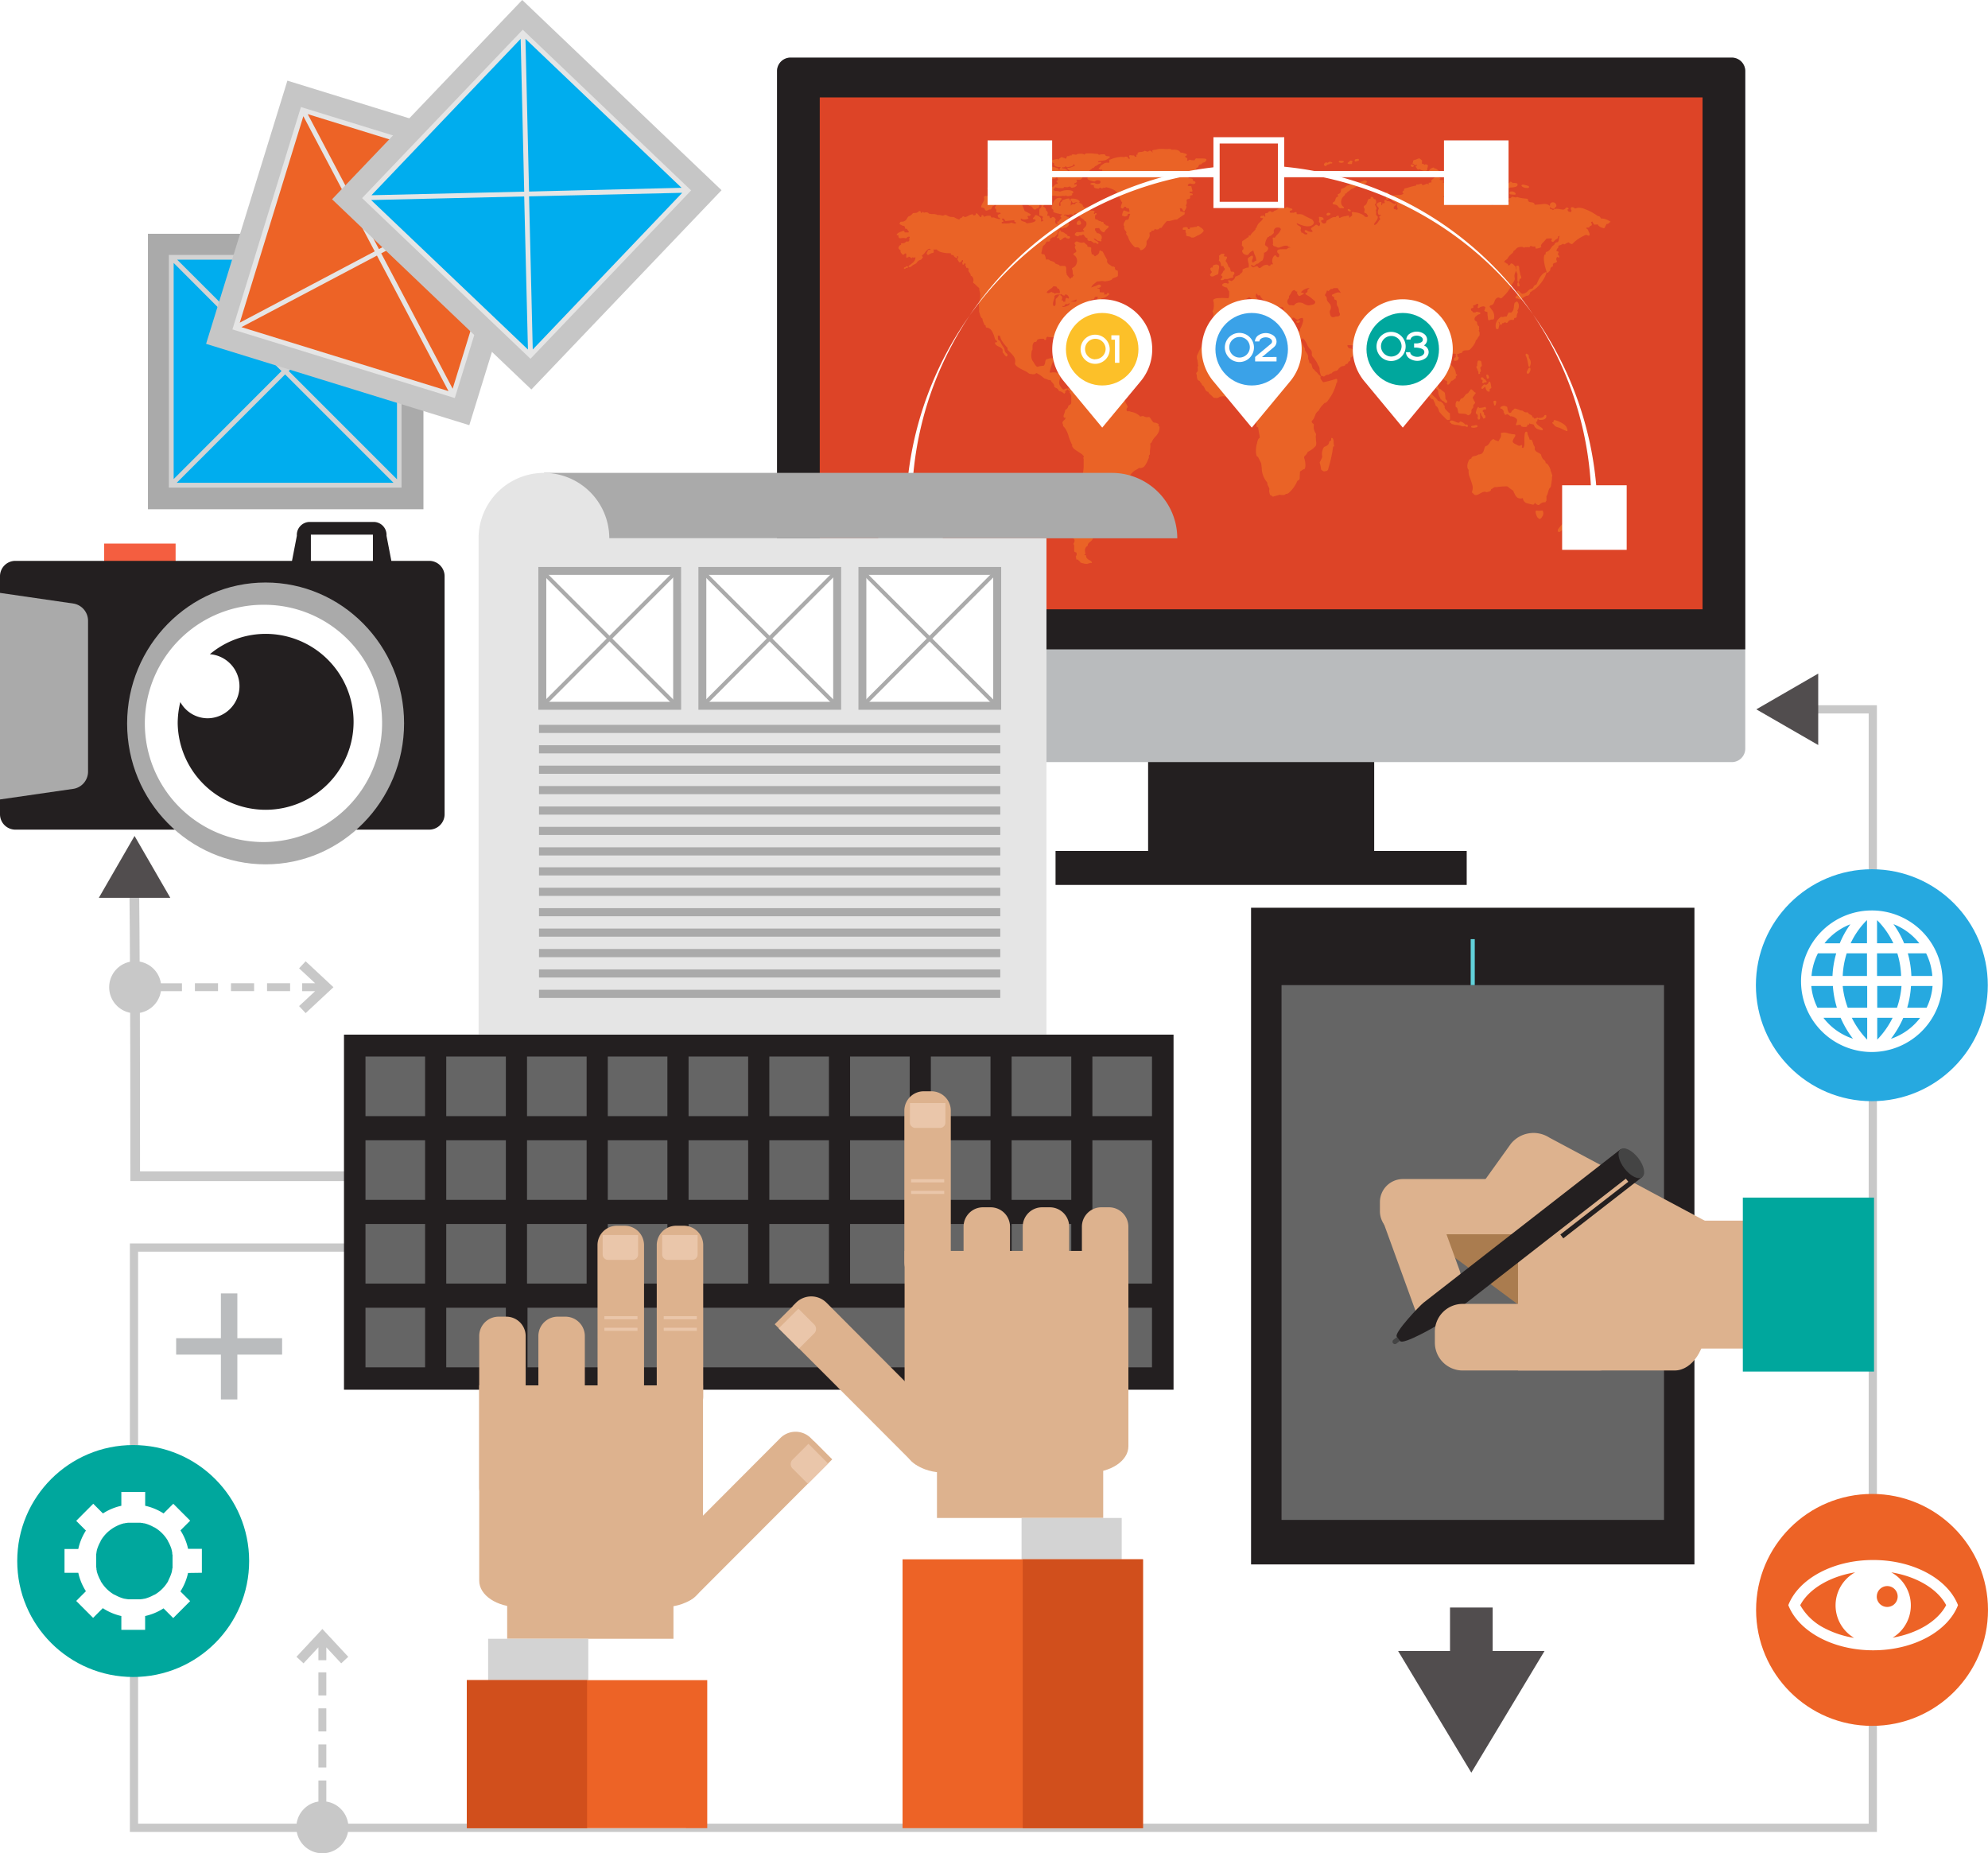 <svg xmlns="http://www.w3.org/2000/svg" viewBox="0 0 409.58 381.79"><defs><style>.\30 165d7d0-1dfd-48e0-9c48-b0b78f0b41a3{fill:#c8c8c8;}.\36 eda635a-1ce9-4bc2-8345-a98b6cf6455a{fill:#babcbe;}.cd7951de-0bcd-4b43-95c7-1b3ff5696f6f{fill:#231f20;}.\35 cfaa999-211a-4ea6-abf0-a23d8e09ab32{fill:#b9bbbd;}.e192d2bc-7f2a-4e8c-ad2b-5f03a9cc9465{fill:#dd4427;}.\32 6b4ecdd-e97a-41b6-b9ef-66c147850e77{fill:#ea6326;fill-rule:evenodd;}.\39 f306b47-24ea-4e25-8058-344212f54ee0{fill:#fff;}.a74354af-99ab-4dd2-96dc-b4dba10d01c8{fill:#656565;}.\32 eb6aee5-193a-43a3-9bb3-231b71cdb3cf{fill:#aaa;}.\38 98245bb-45cd-40f7-b5c1-fe264c0c821e{fill:#e5e5e5;}.d0701a63-ddf7-4af4-a476-796a165ee410{fill:#ddb28e;}.c57c6f3c-a220-4621-90d7-25face69af9a{fill:#eac6aa;}.\30 3a17ea7-bdb4-4a0f-8877-735292701a4c{fill:#61d0d9;}.\32 7999be7-78d8-47b4-9b28-b50c9d26e99f{fill:#aa7c4f;}.\32 35edf78-b663-4a64-9095-19062b54afb5{fill:#00a79d;}.f8604811-a897-4295-b3c6-3b54b652457c{fill:#444;}.\35 5a31bca-b1ad-4e9b-b554-39a7dd04e20a{fill:#d3d3d3;}.\37 9ba683a-4901-4b76-9491-f96c57fe6646{fill:#ed6326;}.\35 ab7442e-fdd0-4038-a636-8e300998107c{fill:#d14f1c;}.\36 9cd3046-8a59-42b2-9365-21b90c234ae2{fill:#00adee;}.\39 6ba69a0-6754-4972-8ebf-bebc541af6a8{fill:#c6c6c6;}.ba226cf6-e54e-4f13-92f7-a9076e9818c2{fill:#f45e40;}.e96b9f9c-d51c-4cc3-b053-1b181987ffe8{fill:#514d4e;}.d2001eec-7783-4b46-9c10-3769827ba01e{fill:#26a9e0;}.\38 1ab778b-fe4b-480a-8935-7152c43abb1d{fill:#3aa2e8;}.\37 786ad97-edfc-4af3-8da0-e78d83538110{fill:#fcc029;}</style></defs><title>Configure</title><g id="13496a3c-9f5f-48d1-836d-b326a44e2322" data-name="Layer 2"><g id="f7be54df-6316-4b4f-b957-fc8b74aca846" data-name="ÿ‡ 2"><path class="0165d7d0-1dfd-48e0-9c48-b0b78f0b41a3" d="M27.85,243.31h-1v-1c0-22.08,0-44.9-.25-67l2,0c.24,21.76.25,44.24.25,66H81.53v2Z"/><path class="0165d7d0-1dfd-48e0-9c48-b0b78f0b41a3" d="M366.86,145.29c0,.56,0,1.13,0,1.69H385V375.69H28.45V257.85H84.17v-1.69H26.76V377.39H386.69V145.29Z"/><polygon class="6eda635a-1ce9-4bc2-8345-a98b6cf6455a" points="58.12 275.68 48.9 275.68 48.9 266.45 45.51 266.45 45.51 275.68 36.29 275.68 36.29 279.06 45.51 279.06 45.51 288.29 48.9 288.29 48.9 279.06 58.12 279.06 58.12 275.68"/><rect class="0165d7d0-1dfd-48e0-9c48-b0b78f0b41a3" x="47.59" y="202.55" width="4.76" height="1.63"/><rect class="0165d7d0-1dfd-48e0-9c48-b0b78f0b41a3" x="55.02" y="202.55" width="4.75" height="1.63"/><rect class="0165d7d0-1dfd-48e0-9c48-b0b78f0b41a3" x="40.16" y="202.55" width="4.76" height="1.63"/><path class="0165d7d0-1dfd-48e0-9c48-b0b78f0b41a3" d="M33.15,204.19h4.34v-1.63H33.15a5.36,5.36,0,1,0-6.09,6.12v.06h1.58v-.06A5.37,5.37,0,0,0,33.15,204.19Z"/><polygon class="0165d7d0-1dfd-48e0-9c48-b0b78f0b41a3" points="64.92 202.55 62.26 202.55 62.26 204.19 64.92 204.19 61.62 207.26 62.97 208.71 68.7 203.37 62.97 198.03 61.62 199.48 64.92 202.55"/><rect class="0165d7d0-1dfd-48e0-9c48-b0b78f0b41a3" x="65.6" y="351.93" width="1.63" height="4.76"/><rect class="0165d7d0-1dfd-48e0-9c48-b0b78f0b41a3" x="65.6" y="344.51" width="1.63" height="4.76"/><rect class="0165d7d0-1dfd-48e0-9c48-b0b78f0b41a3" x="65.6" y="359.36" width="1.63" height="4.76"/><path class="0165d7d0-1dfd-48e0-9c48-b0b78f0b41a3" d="M67.23,371.13v-4.34H65.6v4.34a5.36,5.36,0,1,0,6.12,6.09h.06v-1.58h-.06A5.37,5.37,0,0,0,67.23,371.13Z"/><polygon class="0165d7d0-1dfd-48e0-9c48-b0b78f0b41a3" points="65.6 339.36 65.6 342.02 67.23 342.02 67.23 339.36 70.3 342.66 71.75 341.31 66.42 335.58 61.08 341.31 62.53 342.66 65.6 339.36"/><rect class="cd7951de-0bcd-4b43-95c7-1b3ff5696f6f" x="236.54" y="147.79" width="46.58" height="33.06"/><rect class="cd7951de-0bcd-4b43-95c7-1b3ff5696f6f" x="217.47" y="175.3" width="84.71" height="7"/><path class="5cfaa999-211a-4ea6-abf0-a23d8e09ab32" d="M359.57,154.25a2.78,2.78,0,0,1-2.81,2.75H162.9a2.78,2.78,0,0,1-2.81-2.75V14.62a2.78,2.78,0,0,1,2.81-2.75H356.75a2.78,2.78,0,0,1,2.81,2.75Z"/><path class="cd7951de-0bcd-4b43-95c7-1b3ff5696f6f" d="M359.57,133.77V14.62a2.78,2.78,0,0,0-2.81-2.75H162.9a2.78,2.78,0,0,0-2.81,2.75V133.77Z"/><rect class="e192d2bc-7f2a-4e8c-ad2b-5f03a9cc9465" x="168.89" y="20.07" width="181.88" height="105.45"/><path class="26b4ecdd-e97a-41b6-b9ef-66c147850e77" d="M327.08,103.62a23.74,23.74,0,0,1-1.52,1.86,2.64,2.64,0,0,0-.76.44,3.64,3.64,0,0,1-1.55,1.66,3.19,3.19,0,0,0-.68.93,4.9,4.9,0,0,1-1.27,1.08c-.24,0-.27,0-.32-.15a.5.5,0,0,1,0-.37,7.61,7.61,0,0,1,1.63-1.74c.68-.66,1.08-1.28,1.57-1.72.34-.12.41,0,.78-.19.15-.23.2-.27.2-.44s-.15-.15-.07-.32.39-.4.46-.68-.05-.32-.12-.45a1.25,1.25,0,0,0-.05-.8c0-.08-.25-.13,0-.35s.2-.05.32,0a1.12,1.12,0,0,1,.52.19s.17,0,.19.08-.21.68-.1,1C326.44,103.69,327,103.43,327.08,103.62ZM312.3,61.06a.32.32,0,0,0,0,.38c.07.09.3,0,.41.07s.64.29.76.09a2.32,2.32,0,0,1,.71-.51c.15-.06.23-.16.42-.17a.49.49,0,0,0,.37-.13.86.86,0,0,0,.29-.54c0-.09.24-.16.31-.25s.27-.17.44-.27a6.21,6.21,0,0,0,1.26-1.17,8.74,8.74,0,0,0,1-1.48c.12-.26.22-.53.32-.79s-.1-.24-.2-.2a3.49,3.49,0,0,0-.44.26,3.84,3.84,0,0,0-1,1.39c-.12.27-.25.54-.39.83,0,.07-.18.08-.27.15a.74.74,0,0,0-.35.38,1.07,1.07,0,0,1-.19.3c-.1.08-.27.08-.37.13a1.2,1.2,0,0,0-.54.36,1.9,1.9,0,0,1-1.13.64c-.22,0-.39-.19-.54-.34s-.36-.47-.54-.3,0,.24,0,.36,0,.24,0,.33a.83.83,0,0,1-.25.49C312.25,61.08,312.5,60.9,312.3,61.06Zm2.55,26.48c.12,0,.29-.27.32-.37s.05.15.12.17.15,0,.2,0,.17.07.27.07a.45.45,0,0,1,.27.12,1.24,1.24,0,0,0,.56.76,4.43,4.43,0,0,0,.9.32c.13,0,.38.09.38-.12s-.22-.34-.35-.44a4.92,4.92,0,0,1-.88-.68c-.07-.1-.25-.47-.1-.49a.29.29,0,0,0,.2-.32v-.13a.2.2,0,0,0,.17-.12c0-.08.08-.1,0-.2a.13.13,0,0,0-.19-.07,1.33,1.33,0,0,0-.3.12c-.12,0-.22.17-.3.07s-.22-.34-.39-.24a.58.58,0,0,0-.37-.54,2.86,2.86,0,0,1-.37-.2c-.1-.07-.13-.27-.27-.3s-.17,0-.32,0a.9.9,0,0,1-.41-.14c-.1,0-.2-.19-.35-.22s-.34,0-.51-.1a5.33,5.33,0,0,0-1-.33c-.14,0-.24.16-.3.23s-.08.12-.12.12-.18.07-.23.15-.07.22-.14.29a.5.5,0,0,1-.3.11c-.24,0-.39-.55-.46-.72a1.29,1.29,0,0,0-.06-.47c0-.08-.24-.17-.34-.2a1,1,0,0,0-.89.11.31.31,0,0,0-.19.29c.05.13.13.11.25.14a.5.5,0,0,1,.29.28l.14.16c.1.11.08.09,0,.14s.1.26.15.37.1.27.22.28.18,0,.24-.08.27,0,.37.08a2.43,2.43,0,0,1,.37.27c0,.11.2,0,.31.06a1.78,1.78,0,0,1,.89.41c.37.25.22.69.08,1s-.13.47.19.41a1.78,1.78,0,0,1,.62-.07c.19,0,.09.3.28.34a1.32,1.32,0,0,0,.54.1c.17,0,.49,0,.61-.14s-.17-.35.1-.35C314.89,87.51,314.72,87.54,314.84,87.54ZM312.78,58.2c-.24,0-.15.41-.15.54s0,.17.08.24.15,0,.24,0,.17-.17.09-.33-.07-.51-.26-.48S312.86,58.2,312.78,58.2Zm-10.5,29.73c.22,0,.12-.27.1-.36s-.25-.15-.37-.1-.21-.12-.34-.22a1.92,1.92,0,0,0-.51-.32c-.12-.05-.32-.17-.42,0s-.17.15-.32.15c-.45-.05-.88-.46-1.37-.46a.55.55,0,0,0-.32.17c-.14.22,0,.27.17.35s.09.22.27.24a2.35,2.35,0,0,1,.35.07.43.43,0,0,0,.26.07,4.69,4.69,0,0,1,1.39.25,1.52,1.52,0,0,0,.67,0s.07,0,.12.08a.65.65,0,0,0,.32.09Zm12.6-14.85c-.15-.09-.4-.35-.53-.12s.12.5.16.65c.2.59.27,1.22.42,1.83a.17.17,0,0,0,.18.11c.14,0,.14-.17.16-.29a1.49,1.49,0,0,0,.1-.75,2.3,2.3,0,0,0-.26-.65.62.62,0,0,1-.13-.39c0-.12,0-.28-.1-.38S315,73.12,314.89,73.08Zm3.67,12.68c.12-.11,0-.23-.15-.27s-.27.21-.37.33a.63.63,0,0,1-.42.22l-.27.07c-.12,0-.12-.1-.27,0a.17.17,0,0,0-.12.27c.12.14.46.14.63.12.39,0,1-.22,1-.7C318.61,85.74,318.58,85.92,318.56,85.76ZM313.25,57.4c.37,0,.05-.64,0-.76-.08-.37-.15-.71-.23-1.09,0-.16,0-.83-.29-.82s-.35,0-.35.17,0,.34,0,.5a1.47,1.47,0,0,0,.17.86c0,.07.09.07.09.16a1.18,1.18,0,0,0,0,.29,4,4,0,0,0,0,.55c0,.17-.08.83.2.83s.08-.77.47-.69C313.33,57.4,313.22,57.38,313.25,57.4ZM219.37,81.13c-.14,0-.34-.22-.44-.28a1.86,1.86,0,0,0-.5-.24c-.16-.06-.29,0-.34-.23a.81.81,0,0,0-.26-.32c-.23-.17-.63-.22-.63-.51a1,1,0,0,0-.39-.71,2.56,2.56,0,0,1-.27-.36,1,1,0,0,1-.08-.19.47.47,0,0,1-.22,0c-.15,0-.2,0-.32-.05a1.54,1.54,0,0,0-.47-.19,1.14,1.14,0,0,1-.42-.19,3.64,3.64,0,0,0-.39-.33,4.57,4.57,0,0,0-.84-.54,2.06,2.06,0,0,0-.29-.14,1,1,0,0,1-.19.14.72.72,0,0,1-.4.11,1,1,0,0,1-.44-.06c-.15,0-.3,0-.42-.06s-.29-.23-.44-.31a3.57,3.57,0,0,0-.45-.25l-.86-.43a6.74,6.74,0,0,1-.8-.51c-.18-.18-.48-.42-.39-.68a1.72,1.72,0,0,0-.42-1.57,7.06,7.06,0,0,0-.63-.69c-.12-.12-.25-.23-.35-.35s-.15-.14-.14-.31,0-.26-.18-.41-.18-.21-.28-.31-.34-.43-.51-.66a4.56,4.56,0,0,1-.46-.83c0-.15-.09-.3-.14-.45s0-.07-.14-.07h-.27c-.06,0,0,.21,0,.28s-.05.48.13.65.14,0,.21.06a.68.68,0,0,1,.12.22c.08.14.15.28.23.44a5,5,0,0,0,.49.78c.17.21.17.54.27.79a1.23,1.23,0,0,0,.2.33c.1.11.22.16.29.26s0,.67-.33.4-.31-.45-.54-.64,0-.48-.14-.73a.91.91,0,0,0-.4-.41c-.43-.25-1-.37-1.13-.89-.1-.33.62,0,.39-.42-.08-.12-.17-.14-.27-.22a1.39,1.39,0,0,1-.2-.46,5.39,5.39,0,0,0-.6-1.45,1.41,1.41,0,0,0-.53-.49,1.12,1.12,0,0,0-.37-.15c-.11,0-.29,0-.32-.18s0-.24-.11-.32-.19,0-.22-.23a6.14,6.14,0,0,1-.34-.9c0-.1,0-.2-.06-.26a1,1,0,0,1-.15-.12.93.93,0,0,1-.19-.33c-.13-.27-.17-.58-.29-.87a.86.86,0,0,1,0-.46,2.09,2.09,0,0,1,0-.47,2,2,0,0,1,0-1,5.47,5.47,0,0,0,.19-2,3,3,0,0,1-.17-.86c0-.1,0-.13-.06-.19s-.14-.1-.19-.15a3.17,3.17,0,0,1-.33-.32c-.14-.14-.26-.27-.41-.39s-.31-.15-.27-.29,0-.12,0-.17.05-.07.05-.12a1.18,1.18,0,0,0,0-.24,1.07,1.07,0,0,0-.19-.59.55.55,0,0,0-.25-.2c-.14-.07-.14-.12-.14-.27s-.29-.46-.42-.71a.43.43,0,0,1,0-.35c0-.05.1-.11.05-.18s-.11,0-.15,0,0-.23-.12-.16-.27,0-.27-.12,0-.11-.12-.23,0-.25,0-.37-.14-.27-.24-.19,0,.21-.21.25-.19-.1-.19-.22-.14-.21,0-.31.08,0,.09-.09a.84.84,0,0,0,0-.19c0-.12-.08-.2-.18-.09s-.11.21-.17.28a.24.24,0,0,1-.17.07s-.07.07-.11.08c-.19.06-.25-.17-.3-.29a1.35,1.35,0,0,1-.22-.34c0-.18.38-.48.08-.62s-.08.14-.08.2-.15.18-.27.12a.92.92,0,0,1-.51-.51c0-.09-.09,0-.2-.05a.69.69,0,0,1-.17-.06c-.1,0-.18-.07-.2-.18s.05-.15-.06-.15l-.43,0a6.19,6.19,0,0,1-1.68-.27,2.26,2.26,0,0,1-.65-.4c-.1-.12-.17-.12-.32-.09s-.29.07-.34-.09c-.18.18.14.78-.25.8a1.14,1.14,0,0,0-.52.18c-.12.05-.27.19-.39.22a.16.16,0,0,1-.2-.08c0-.07-.07-.07-.12-.14s0-.26.11-.37,0-.3.23-.41a.51.51,0,0,1,.45,0,.19.19,0,0,0-.13-.23c-.16-.09-.26,0-.41.08a3.44,3.44,0,0,0-.57.61,2.5,2.5,0,0,1-.67.66c0,.19.34.32.13.5a.65.65,0,0,0-.22.28.79.79,0,0,1-.38.18,1.2,1.2,0,0,0-.58.5c-.13.24-.55.36-.79.52s-.4.42-.67.42c-.12,0-.31,0-.24-.18s.26-.24.37-.33.41-.31.59-.49a1.44,1.44,0,0,0,.41-.66c0-.06.11-.37,0-.37s-.24.11-.37.07-.12-.17-.24,0-.21.06-.3,0a3.21,3.21,0,0,0-.4-.21c-.06,0-.06.07-.1.13s-.14,0-.2.06c-.35.22-.22-.43-.22-.53s0-.34-.2-.31-.18.12-.24.18c-.21.23-.48-.05-.56-.19s-.35-.38-.11-.59c-.17,0-.59-.42-.5-.61a.84.84,0,0,1,.35-.51c.15-.07.19,0,.18-.18s0-.22.18-.2a1.37,1.37,0,0,0,.55-.08c.13-.08.21-.18.33-.26s.27,0,.38,0a.33.33,0,0,0,.24-.23c.06-.15,0-.26,0-.41s.11-.11.1-.22,0-.15-.17-.15a.64.64,0,0,0-.39.16c-.08.08-.14.23-.3.16a2.4,2.4,0,0,0-1,0c-.11,0-.29,0-.36-.07a2.5,2.5,0,0,1-.12-.34c0-.06,0-.18,0-.22a.78.78,0,0,0-.17,0c-.1,0-.17,0-.17-.13s.37-.4.54-.46a4.12,4.12,0,0,1,.48-.19,1.06,1.06,0,0,1,.43-.1c.11,0,.15.09.15.2s.07.09.2.11l.38,0c.14,0,.28.07.3-.12s-.35-.39-.36-.64c-.12,0-.35.11-.38-.09a1.07,1.07,0,0,0-.14-.41c-.1-.15-.24-.07-.39-.12a2.09,2.09,0,0,1-.33-.18c-.09-.06-.33-.1-.3-.26s.12-.16.13-.27.24-.12.37-.12a1.22,1.22,0,0,0,.41-.08,1.15,1.15,0,0,0,.54-.44c.13-.17.3-.59.52-.61A1.4,1.4,0,0,0,188,44a.47.47,0,0,1,.39-.12,2.72,2.72,0,0,0,.48-.06,1.13,1.13,0,0,0,.37-.22c.09-.06.16-.19.29-.1s.29.1.19.26.12.12.19.06.11-.19.25-.15.13.18.28.13a1.23,1.23,0,0,1,.73,0c.12.08.18.21.35.24s.28,0,.43.06a3,3,0,0,1,.88.06c.12,0,.28.16.39.14a2,2,0,0,1,.47,0c.32.07.61.23.91,0,.13-.08.39,0,.51.09a2,2,0,0,0,1.3.3c.31.12.6.32.92.44a.79.79,0,0,0,.23.08.43.43,0,0,1,.17-.05c.08,0,.05-.15.09-.19s.27-.08.38-.18.1-.19.2-.22.21,0,.27.1.23,0,.37,0c.32-.13.59-.32.9-.42a1.27,1.27,0,0,1,.44-.1c.13,0,.12.16.18.26.13-.12.24,0,.36-.07s.11-.33.23-.41.56.5.69.65.22.23.33.08,0-.25.13-.35.47.24.45.4a1.61,1.61,0,0,1,1-.28c.13,0,.4,0,.41.18a.2.2,0,0,0,.21.21c.15,0,.3-.06.42,0a2.47,2.47,0,0,1,.39.16,1.92,1.92,0,0,1,.52.14c.08,0,.12.11.18,0a.16.16,0,0,1,.17,0,.29.29,0,0,0-.16-.27c-.1,0-.24,0-.25-.15s-.13-.27-.08-.37a.6.6,0,0,1,.3-.2c.13-.06.35,0,.27-.2s-.24-.12-.36-.12-.55,0-.51-.28a.53.53,0,0,0-.22-.59c-.21-.12.06-.42.13-.56a.54.54,0,0,0,0-.36.41.41,0,0,0-.2,0c-.1.09-.07.2-.12.3s-.14.08-.23.1-.3.39-.39.6-.24.1-.35.14a.85.85,0,0,0-.32.14c-.22.09-.45.19-.61-.07s-.06-.3-.18-.33l-.32-.13c-.13,0-.32,0-.3-.2a1.45,1.45,0,0,1,.15-.44c.12-.25.29-.49.39-.75a1.47,1.47,0,0,0,.09-.44c0-.12-.06-.27-.05-.37s.39-.34.5-.15a.82.82,0,0,1,.55-.1c.15,0,.53-.08.61.07.22.3.73.25,1.05.19.09,0,.23-.06.3,0a1.6,1.6,0,0,0,.24.18,1.78,1.78,0,0,1,.49.39c0,.05.06.2.13.2h.15c.16,0,.24.05.24.22s0,.18.06.18a.93.93,0,0,0,.19-.05c.07,0,.15-.12.27-.08a1.26,1.26,0,0,0,.34.12c.15,0,.17.19.23.29.14.26.33-.3.41-.32s.52.1.62.22.09.2.2.07.05-.21.05-.31.05-.33.3-.33a.83.83,0,0,0,.21,0c.08-.09.08-.27.17-.34s.3,0,.39.07.34.06.39.16-.05.55-.22.63.19.76.24.89.12.3.17.46a.56.56,0,0,0,.1.19c0,.08.1.08.17.13.29.13.57.3.84.45s.27.16.15.36-.14.13-.28.11h-.27c0,.08,0,.12,0,.19s0,.11.1.17c.29.28-.55.38-.69.38a1.13,1.13,0,0,1-.76-.21c-.3.53.49.6.83.74a.71.71,0,0,1,.23.18c.07.09.24.07.34.07a6.24,6.24,0,0,0,.71-.12,3.64,3.64,0,0,0,.69-.21c0-.22.32-.11.17-.34s-.35-.1-.49-.2.09-.32.2-.41.14-.3.25-.37.31,0,.43.07a1.5,1.5,0,0,1,.64.42.7.7,0,0,1,.13.49c0,.15-.13.3.09.3a.55.55,0,0,0,.36-.19c.09-.08-.09-.15-.15-.17-.29-.15.25-.48,0-.66a2.51,2.51,0,0,0-.37-.17c-.13,0-.3,0-.3-.16,0-.34,0-.67,0-1,0-.17,0-.24.15-.34a.59.59,0,0,0,.25-.27.9.9,0,0,0,0-.52c0-.14-.13-.22-.16-.35a1.09,1.09,0,0,1,0-.46,2.14,2.14,0,0,1,.11-.43c0-.1,0-.29.19-.32a1.7,1.7,0,0,1,.46-.09,3,3,0,0,1,.94.1.76.76,0,0,1,.34.11c.12.09,0,.24,0,.35a1.9,1.9,0,0,1-.37.61.78.78,0,0,1-.35.16c-.12,0-.29,0-.34.07s-.37.42-.44.69a.77.77,0,0,1,.51.37.91.91,0,0,1,.1.3c0,.12,0,.12.1.19a.65.65,0,0,1,.25.53c0,.11-.18.38-.1.44s.32,0,.42.1,0,.34.22.42.25-.15.37-.21.37,0,.49.15.32.37.2.51a.5.5,0,0,0,0,.57c.06.07.27.36.37.17s.09-.12,0-.21a.28.28,0,0,1,0-.21c.06-.12.15-.08.25-.07s.11-.19.16-.24a1.41,1.41,0,0,1,.39-.41c.16-.12-.17-.25-.17-.4s.19-.26.33-.34-.36-.14-.42-.15c-.34-.1-.68-.14-1-.26a.67.67,0,0,1-.35-.21c-.07-.09,0-.24,0-.33s-.34-.27-.36-.45a.91.91,0,0,1,.07-.39c.18-.67.54-1.62,1.42-1.69a.88.88,0,0,1,.52.1c.15.06,0,.25-.08.32a2.36,2.36,0,0,0-.4.76.62.62,0,0,0,.11.51c.09,0,.2-.08.2-.15s-.12-.61.09-.68.18-.15.26-.3.26-.15.38-.19a2.48,2.48,0,0,1,.93-.24c.2,0,.2.24.26.33s0,.11.12.13.12.07.12.14c0,.27-.17.66,0,.9.08-.39.48-.33.82-.32,0-.24.33-.34.54-.39-.1-.08-.49,0-.61.05s-.33.15-.5-.05a2.88,2.88,0,0,0-.18-.29c-.08-.05-.16-.08-.19-.17s.08-.33.28-.31a3.56,3.56,0,0,1,1.15.19c.24.09.79.6.2.64,0,0,.24.06.27.07l.22.1a1.18,1.18,0,0,1,.39.32c0,.07.12.39.2.39s.22.08.22.24c.28-.14.77-.27,1,0a.18.18,0,0,1,0,.19s-.1.15,0,.15.22.08.19.22a1.32,1.32,0,0,1,.77.06c.19.12-.06.3-.06.44s0,.15.1.15.09,0,.12-.08.08-.1.17-.1c.25,0,.15.36,0,.36s-.17.38-.17.55a.62.62,0,0,0,.07.31c.1.18.1.09.24.09s.38.23.54.31.48,0,.45.22c.1,0,.27-.07.35,0a.56.56,0,0,1,.15.25c0,.05,0,.2.06.2s.11-.08.19,0,.2.2.17.27c.2,0,.5,0,.57.16s-.07.32-.25.46a1.9,1.9,0,0,0-.45.47c-.12.16-.17.4-.42.28a1.47,1.47,0,0,1-.56-.4c0-.09-.12-.19-.17-.28s-.06-.18-.15-.16S226,47,225.79,47s-.22.32-.15.48l.22.32c.11.1.13.25.25.25a.82.82,0,0,1,.54.2.84.84,0,0,1,.32.91.35.35,0,0,1-.12.17s0,.09.06.14a.21.21,0,0,1,0,.17c-.1.19-.37,0-.52,0a2.57,2.57,0,0,1-.39-.12c-.08,0-.08-.12-.13-.17s-.34-.17-.51-.27c0,.37.51.52.75.71s.29.27.15.4-.18,0-.27,0L225.7,50c-.13,0-.21.06-.3.06s-.24-.18-.35-.25a.78.78,0,0,0-.49-.18c-.12,0-.17.09-.27,0s-.27-.21-.27-.32.15-.21,0-.23a.9.9,0,0,1-.56-.44c-.1-.15-.17-.33-.4-.3s-.17.17-.29.17-.24-.08-.39,0-.24.21-.36.18-.69-.19-.57-.46.37-.48.62-.42a2.26,2.26,0,0,0,1-.09c.12,0,.36,0,.29-.15s-.17-.13-.23-.23.35-.49.48-.62a1,1,0,0,0,.24-.68.75.75,0,0,0-.21-.47c-.06-.05-.12,0-.18-.08s-.09-.09-.1-.15a1.05,1.05,0,0,0-.29-.22.34.34,0,0,1-.13-.15l-.19,0c-.09,0-.09-.15-.17-.21l-.15-.14a1,1,0,0,0-.32-.25c-.1-.05-.27-.05-.27-.22s-.05-.15-.18-.22a.43.43,0,0,0-.22-.07c-.1,0,0,.07-.08.14a.42.42,0,0,1-.25.3c-.15,0-.18-.1-.3-.13s-.34,0-.39-.09c0,.28-.83.09-1,.12s-.35.11-.15.17.22,0,.32,0,.09.21.27.29.34,0,.37.2,0,.3-.18.31-.09.1-.2.16a2,2,0,0,0,.2.47c.05.1.19.23.23.35s-.23.45-.37.56a.73.73,0,0,1-.34.19c-.06,0-.35,0-.37,0s-.13.16-.32.16-.27,0-.32-.18a4.21,4.21,0,0,0-.37.5c-.06.12-.32.35-.3.47.06.37-.21.59-.47.83-.07.05-.12.14-.2.18s-.17,0-.26,0-.25.11-.39.24a.34.34,0,0,1-.22.06,1,1,0,0,0,0,.24.26.26,0,0,1-.19.32.63.63,0,0,1-.44,0,1.43,1.43,0,0,0-.27.35,1.44,1.44,0,0,1-.57.61c-.09.34-.17.7-.24,1,0,.16-.2.47,0,.62a.69.69,0,0,0,.39.08c.15,0,.2.15.25.25a3.13,3.13,0,0,1,.22.84c.18,0,.37-.05.54,0s.22.16.32.21.49.15.73.27a.63.63,0,0,1,.29.25c.06.1,0,.1.12.12a1.3,1.3,0,0,1,.22.09c.26.1.54.1.62.39a5,5,0,0,1,1,0c.27,0,.32.33.34.55a3.7,3.7,0,0,0,0,.51v.24c0,.1,0,.1.07.18s0,.1,0,.2.08.12.1.19l.3.37a5.05,5.05,0,0,0,.34.39c.15,0,.12-.17.22-.25a.24.24,0,0,1,.15,0c.08,0,.08,0,.12-.12s.1-.21.25-.22a1.57,1.57,0,0,1-.23-.79c0-.15,0-.3-.06-.45s-.12-.23-.08-.31.22-.14.31-.2l.31-.24a1.61,1.61,0,0,0,.33-.6,1.47,1.47,0,0,0-.31-1.53c-.1-.09-.3-.16-.35-.29a.32.32,0,0,1,.19-.29c.09-.08.24-.12.34-.22s.07-.29,0-.43-.3-.47-.22-.66a.63.63,0,0,1,.13-.22c0-.1,0-.11-.06-.19a.59.59,0,0,1-.15-.33,1,1,0,0,1,.32-.32c.13-.07.32,0,.45.06A1.76,1.76,0,0,0,223,50a.47.47,0,0,1,.5.05,2,2,0,0,0,.29.3c.1.06.25.11.22.24s0,.09,0,.15l.17.09c.27.12.71,0,.64.4a1.86,1.86,0,0,0,.07.85s0,.41.14.33.24.06.32.15.17.29.3.21l.33-.21a1,1,0,0,0,.5-.59c0-.1,0-.24.08-.31a.17.17,0,0,1,.27,0c.07.12.24.07.34.17a3.11,3.11,0,0,1,.23.4,8.56,8.56,0,0,0,.49.91c0,.11.24.32.22.48a.64.64,0,0,0,0,.38,1.12,1.12,0,0,0,.44.5,3.43,3.43,0,0,1,.42.29c.1.09.07.11.22.11s.35,0,.48.18,0,.18,0,.25a2,2,0,0,1,.13.17c.06.11,0,.18.17.18s.32,0,.34.32a4.45,4.45,0,0,1,0,.8c0,.22-.51.33-.69.4a1.85,1.85,0,0,1-.32.12c-.1,0-.07,0-.12.13a.68.68,0,0,1-.25.22,2.59,2.59,0,0,1-.76.22l-.54.08c-.15,0-.34-.08-.49-.08-.35,0-.69.08-1,.11a.34.34,0,0,0-.3.12l-.19.16-.35.28a1.67,1.67,0,0,0-.49.67,8,8,0,0,1,.84-.29,2.55,2.55,0,0,0,.43-.19c.15-.07.25-.15.4-.12s.31.1.34.24-.07.25-.17.32a.53.53,0,0,1-.37.12c-.06,0-.14-.1-.17,0s0,.06,0,.09.45,0,.47.29c0,.06-.05.64.17.55s.1-.09.24,0,.2-.1.36,0,.21.07.19.19-.12.15-.17.23H228a.74.74,0,0,1,.17-.29c.22-.19.46.3.25.41s-.37.27-.57.39a2.2,2.2,0,0,1-.72.27c-.09,0-.12,0-.19.06s-.09.12-.13.18a1.42,1.42,0,0,1-.27.21c-.1.1-.17.22-.32.12a.47.47,0,0,1-.15-.26,1.06,1.06,0,0,1,.15-.59c-.19-.07-.59-.08-.71.14s0,.19-.13.27a.6.6,0,0,1-.27.1c-.12,0-.12-.08-.22,0l-.2.16-.21.17a1.31,1.31,0,0,0-.33.46.79.79,0,0,0,0,.59c.11.21-.24.21-.36.26a.39.39,0,0,0-.27.15c-.06.06-.06.16-.16.21a1.65,1.65,0,0,1-.71.12.55.55,0,0,1-.05.62c-.07.13-.27.27-.41.15a.43.43,0,0,1-.23.41c-.21.08-.19-.19-.19-.3-.37.3,0,.92,0,1.26a1.17,1.17,0,0,1,0,.29c0,.09-.12.12-.1.21s.13.11.1.21-.14.12-.24.12.1.21,0,.31-.21.09-.32.14a2.19,2.19,0,0,0-.51.39,5,5,0,0,1-.57.5,2,2,0,0,0-.51.37c-.58.73.05,1.77.2,2.54a1.47,1.47,0,0,1,0,.72c0,.13-.15.46-.34.31a1.67,1.67,0,0,1-.37-.53,6,6,0,0,1-.25-.58,1.93,1.93,0,0,1-.07-.74c-.07-.2-.28-.3-.35-.47s0-.17-.21-.12a.8.8,0,0,0-.21.09c-.2.12-.44,0-.6-.14a.52.52,0,0,0-.47-.1.44.44,0,0,1-.37,0,4,4,0,0,0-.42,0c-.12,0-.3-.1-.39-.06a.42.42,0,0,0-.24.35c0,.1,0,.25-.11.29s-.22,0-.29-.12-.05-.12-.17-.12a.52.52,0,0,1-.21,0,2.69,2.69,0,0,0-.84.09c-.24.08-.24.23-.34.41s-.24.17-.32.14-.1,0-.18.05a.61.61,0,0,0-.12.15,1.14,1.14,0,0,0-.22.68,3.3,3.3,0,0,0,0,.47c0,.12,0,.29-.09.39s-.08,0-.08,0a.79.79,0,0,0,0,.25,2.76,2.76,0,0,0-.07.49,2.29,2.29,0,0,0,.24,1.41c.22.27.37.61.57.88.1.12.2.22.3.32s.37,0,.51-.06a4.89,4.89,0,0,1,.59-.09c.17,0,.27,0,.41-.09a1.67,1.67,0,0,0,.24-.74c0-.22.12-.53.39-.57s.17,0,.27-.07.15-.07.24-.07.64-.1.81.07-.15.66-.22.83a10.3,10.3,0,0,0-.57,1.92c0,.09,0,.08.12.11a1.1,1.1,0,0,0,.22,0,.9.9,0,0,0,.2-.05s.07,0,.12,0,.1,0,.17,0,.07,0,.12,0,.32,0,.44.06a5.28,5.28,0,0,0,.5.22c.2.07.24.09.3.27a2.21,2.21,0,0,1-.09.84,1.88,1.88,0,0,0-.13,1,1.52,1.52,0,0,0,.27.55,3.89,3.89,0,0,0,.25.33,1.31,1.31,0,0,1,.12.2H219l.15.09a.79.79,0,0,1,.2-.1,1,1,0,0,1,.39-.14c.3.06,0,.43-.17.48s-.1,0-.1.07a.2.2,0,0,0,0,.12.17.17,0,0,1-.13.26ZM225.62,44s0,0,0,0h0a0,0,0,0,1,0,0Zm-6.22,16.72c.08.25-.29.16-.42.1l-.29-.21c-.1-.08-.07,0-.15.06s-.44,0-.59,0a1.42,1.42,0,0,0-.54.17c-.08.07-.2.12-.17.22a.46.46,0,0,1,0,.26,2.84,2.84,0,0,1-.18.62c-.09.34-.22.77,0,1.06.11.11.15.09.24,0l.14-.14a1,1,0,0,0,.05-.41c0-.23,0-.44,0-.68s.12-.27.29-.43.24-.32.39-.49.38,0,.5.11c.29.2.16.64,0,.91.08,0,.15,0,.22,0s.13.11.15.17,0,.16.2.12a.51.51,0,0,1,.24,0c0-.2,0-.59.15-.74s.39.07.54.09c.2-.27-.12-.51-.25-.73s-.14,0-.24-.06-.24-.09-.32,0Zm.93,2c0-.07.06-.2,0-.25s-.17.05-.21.1c-.19.21-.32,0-.54.08a.59.59,0,0,0-.24.22c0,.07,0,.14-.15.18s-.3,0-.3-.09v-.14c0,.09,0,.21,0,.29s0,.12.2.12a.92.92,0,0,0,.31-.05,2.51,2.51,0,0,0,.52-.19c.08,0,.41-.21.41-.27Zm-2-2.39c.12-.27-.09-.59-.13-.84-.33.07-.33-.18-.51-.39a.25.25,0,0,0-.21-.09.34.34,0,0,1-.28-.07L217,59l-.14.17a2.18,2.18,0,0,1-.32.27,5.76,5.76,0,0,0-.71.54c-.08.07-.25.25-.12.33a.56.56,0,0,0,.42.07c.14-.06.54-.37.66-.17s.22,0,.32.13.13.16.29.11a1.41,1.41,0,0,1,.91,0C218.39,60.27,218.16,60.36,218.31,60.42Zm3.47,1.43a.31.31,0,0,1-.12-.08c-.17.3-.74.18-1,.47a6.7,6.7,0,0,1,.79,0c.09,0,.22,0,.27-.13s.12-.24,0-.26ZM209.2,46.09c0-.11.06-.12.12-.2s-.12-.14-.23-.15-.1-.21-.12-.38l-1.18.11-.56.06c-.18,0-.22-.19-.27-.3s-.34-.38-.52-.1c-.06.13.18.2.25.31a.16.16,0,0,1-.1.27c-.17,0-.32.11-.17.26s.27.05.39.05a8,8,0,0,0,.93,0,1.38,1.38,0,0,0,.47-.11.27.27,0,0,1,.32,0,1.37,1.37,0,0,0,.67.12C209.2,46,208.81,46.12,209.2,46.09Zm29.51,41.64c-.09-.07,0-.22,0-.29s-.17-.2-.28-.22a1.82,1.82,0,0,0-.39-.15h-.21a.6.6,0,0,1-.24-.12,3.36,3.36,0,0,1-.48-.66,1.48,1.48,0,0,0-.27-.34c-.1-.1-.39,0-.54,0a2.77,2.77,0,0,1-.48-.1,1,1,0,0,0-.38-.15,4,4,0,0,0-.4.09h-.19a.82.82,0,0,0-.16-.21,3.45,3.45,0,0,0-1.55-.72c-.14,0-.28-.1-.43-.13s-.24,0-.37,0c-.29,0-.27-.43-.2-.6s.18-.2.2-.28-.12-.31-.17-.43-.27-.52-.42-.76a2.17,2.17,0,0,0-1.1-1,1.28,1.28,0,0,0-.82,0,1,1,0,0,1-.46,0,2.49,2.49,0,0,1-.37-.33,4.37,4.37,0,0,1-.39-.6c-.12-.23-.21-.2-.46-.26s-.34-.11-.39-.25,0-.21-.17-.23a.83.83,0,0,1-.33-.13.56.56,0,0,1-.2-.23c0-.08,0-.22-.14-.26s-.29,0-.4,0a3.06,3.06,0,0,1-.44,0l-.74,0a2,2,0,0,0-.39,0c-.15,0-.25-.21-.37-.31a.57.57,0,0,0-.63-.12c-.2,0-.41.22-.64.17s.27-.42-.08-.44-.42.3-.59.39-.39,0-.54.22c0,.07-.2,0-.3.05s-.22.1-.24.19a1.41,1.41,0,0,0,0,.32.84.84,0,0,1-.15.24c-.15.17-.35.29-.5.49a1.42,1.42,0,0,0-.57-.49c-.1-.05-.29-.12-.39-.05s0,.25.1.3.19.16.32.23,0,.17,0,.29.15.18.18.28a1.43,1.43,0,0,1,.16.41c0,.29,0,.56,0,.85s0,.32,0,.47,0,.25-.15.4a.56.56,0,0,1-.29.21c-.17.1-.16.15-.21.32a1,1,0,0,1-.46.58c-.12.07-.16.11-.16.25a2.26,2.26,0,0,1-.11.42c-.07.22-.34.73-.14.93s.22,0,.29,0,0,.24,0,.32-.35.32-.47.51a.47.47,0,0,0-.12.3.94.94,0,0,0,.12.36c0,.1,0,.27.08.37a3,3,0,0,1,.34.39A5.71,5.71,0,0,1,220.2,90c.12.32.22.64.35.93s.14.3.19.44.26.3.15.39.2.49.34.66a6.26,6.26,0,0,0,.79.57c.27.18.51.32.76.49s.22.2.33.32l.15.14c0,.1.14.15,0,.23s0,.31,0,.44v.52c0,.39,0,.78,0,1.15-.12,1.39-.42,2.79-.64,4.21a19.2,19.2,0,0,0-.19,2.15v.27c-.06,0-.08.15-.13.2a4.68,4.68,0,0,0-.19.46c-.07.14-.15.31-.2.44s-.22.31-.19.44a5.89,5.89,0,0,1-.15,1.6,2.1,2.1,0,0,0,0,.75c.05.29.12.44.42.34a9.2,9.2,0,0,1-.1,1.39c-.05.27-.1.52-.17.79a1.05,1.05,0,0,0-.12.32.81.81,0,0,1,0,.34.23.23,0,0,1-.12.12c-.12,0-.12-.12-.24-.09a.53.53,0,0,0-.35.21c-.1.18.15.2.28.25.36.14-.18.34,0,.53.07,0,.14,0,.15.05s0,.14.06.14a.93.93,0,0,1-.06.51c0,.1-.15.22-.15.33s.11.24.14.37c0,.34,0,.71,0,1.08s.42.17.49.46a.83.83,0,0,1,0,.42c-.06.12-.22.29-.13.41s0,.67.3.51c.17-.1.15.08.24.17s.22.15.3.27.07.2.27.23l.51.14a2.29,2.29,0,0,0,.54.07,1,1,0,0,0,.2,0l.14-.08a.16.16,0,0,0,.11,0c.1,0,.2-.08.29-.1s.22,0,.3,0c.32-.15-.27-.51-.39-.59a1.27,1.27,0,0,1-.55-.39.75.75,0,0,1-.15-.33c0-.09,0-.36-.19-.31s-.18,0-.15-.12.16-.08.21-.14-.05-.19-.07-.24a4,4,0,0,1-.05-.51,1.29,1.29,0,0,1,.19-.61.63.63,0,0,1,.25-.21c.15-.08.12-.2.15-.35.18-.51.86-.69,1-1.17a.43.43,0,0,0,0-.34c-.09-.17-.17-.12-.34-.17a2.12,2.12,0,0,1-.3-.2,1.1,1.1,0,0,1,0-.46.53.53,0,0,1,.39-.46c.1-.05.27,0,.32-.15a3.55,3.55,0,0,0,.22-.51,6.52,6.52,0,0,1,.3-.86c.05-.15.17,0,.29,0a.26.26,0,0,0,.08-.34c-.1-.07-.28,0-.37-.12a.35.35,0,0,1-.19-.29.16.16,0,0,1,0-.17c0-.12,0-.17.12-.12s.34.07.52.07.54-.07.57-.39c0-.15,0-.29,0-.46s0-.15,0-.22,0-.2.14-.2a8.52,8.52,0,0,0,1.58-.39c.24-.07.37-.41.5-.63a.69.69,0,0,0,.07-.79c-.05-.08-.12-.08-.07-.17a.28.28,0,0,0,0-.13c0-.05,0-.2,0-.27s-.23-.07-.25-.14.32-.08.44-.08.79.18,1,0a2.41,2.41,0,0,0,.22-.41,2,2,0,0,1,.32-.42,11.66,11.66,0,0,0,1.13-1.42,6.25,6.25,0,0,1,.39-.83,3.08,3.08,0,0,0,.47-.63,1.16,1.16,0,0,0,.16-.71,2.84,2.84,0,0,0,0-.44.71.71,0,0,1,.15-.45,3.35,3.35,0,0,1,1.23-1,1.08,1.08,0,0,0,.39-.28c.09-.07.28,0,.43,0a1.45,1.45,0,0,0,.69-.31,5.09,5.09,0,0,0,.84-1.5c0-.1.19-.29.15-.41s0-.22,0-.34.2-.19.2-.32,0-.36,0-.56.07-.56.09-.86a2,2,0,0,0,0-.44c0-.17-.07-.34.1-.41s.3-.47.41-.66a4.8,4.8,0,0,1,.57-.71,2.88,2.88,0,0,0,.75-1.27c0-.17.15-.63,0-.76Zm7.9-39.17a2.58,2.58,0,0,0,1.34-.92c.13-.2-.22-.52-.36-.64a3.06,3.06,0,0,1-.35-.23,2.32,2.32,0,0,0-.39-.24.18.18,0,0,0-.21.1.26.26,0,0,1-.29.11c-.34,0-.63.13-.95.13s-.22,0-.27.22,0,.09-.11.09h-.22c-.05,0-.08-.15-.09-.2,0-.23-.5-.2-.66-.16s-.29,0-.32.15a.37.37,0,0,0-.05.31c.11.13.57,0,.57.08v.25c0,.08,0,.12,0,.2s.08.17.13.27a3.89,3.89,0,0,1,0,.39c0,.22.61.21.78.28s.2.16.33.18a1.41,1.41,0,0,0,.45,0,4.94,4.94,0,0,0,.72-.38Zm28.15,42.55a1.26,1.26,0,0,0-.14-.72.25.25,0,0,0-.27-.17c-.17.1-.06.32-.1.45s-.17.14-.27.21-.15.13-.15.28a.9.9,0,0,1-.37.58c-.09.08-.22.12-.31.2a.77.77,0,0,0-.34.15.89.89,0,0,0-.25.42,3.75,3.75,0,0,0-.15.52,2,2,0,0,0,0,.93.7.7,0,0,0,0,.22,1,1,0,0,0-.1.22,4.81,4.81,0,0,0-.24.54c-.08.1-.2.27-.17.39a4.64,4.64,0,0,0,.14.49c0,.17.08.32.1.49s0,.45.14.51a2.66,2.66,0,0,0,.35.25c.15.1.26,0,.44,0s.34-.08.46-.2.13-.26.15-.41a25.71,25.71,0,0,0,.88-3.77c0-.17.06-.32.07-.52s0-.12.17-.2,0-.27,0-.39a3.65,3.65,0,0,0-.06-.44C274.77,90.72,274.81,91.33,274.77,91.12Zm45.87-4.48c-.1,0-.17-.08-.27-.1s-.15,0-.22.07-.08.24-.08.34-.19,0-.24.1.12.27.22.34.2.24.32.37a1.28,1.28,0,0,0,.52.25,4.35,4.35,0,0,1,1,.41c.17.08.35.18.54.25s.37.21.49.12-.09-.61-.15-.76a2.33,2.33,0,0,0-.58-.63,6.3,6.3,0,0,0-1.5-.76C320.54,86.61,321.67,87,320.64,86.63Zm-21.91-1v-.42c0-.07-.12-.15-.22-.2s-.42-.39-.62-.62a.72.72,0,0,1-.25-.55v-.22s0-.05,0-.06-.17-.06-.19-.11,0-.22-.13-.32a2.15,2.15,0,0,0-.29-.25c-.1-.1-.12-.17-.3-.17s-.24-.12-.39-.12-.19-.25-.26-.32l-.32-.32a9.29,9.29,0,0,1-.76-.75c-.13-.16-.18-.12-.37-.12l-.35-.09c-.12,0-.21,0-.24.13s.1.28.19.36a4.74,4.74,0,0,1,.63.64c.05.1.25.1.35.12s.19.32.24.44a3,3,0,0,1,.32.81c0,.1.17.18.25.25a1.23,1.23,0,0,1,.26.38c.15.25.15.58.35.82s.49.55.76.82l.53.53c.18.15.2.25.48.22.1,0,.27,0,.34-.1a4.67,4.67,0,0,0,0-.78Zm-10.65-6.1c0-.23-.32-.1-.44-.1s-.25.23-.25.4-.12.8.15,1,.53,0,.63-.26a2.62,2.62,0,0,0-.1-1.07ZM187,54.89c-.15-.07-.47-.05-.41.17a.24.24,0,0,0-.35.2c0,.27.45.1.39-.12.24.21.65-.12.37-.24C186.87,54.85,187,54.92,187,54.89Zm117,26c-.32-.14-.46-.4-.71-.59s-.24-.09-.34,0a4.26,4.26,0,0,1-.34.44.94.94,0,0,1-.12.2c-.05.09-.08.07-.17.1a.75.75,0,0,0-.31.21c-.2.2-.33.47-.52.64a.76.76,0,0,1-.34.2c-.2,0-.22.13-.3.27s-.1.32-.25.35-.29-.15-.44-.1-.27.46-.27.65,0,.28,0,.43.14.17.26.28.18.47.23.7a1,1,0,0,0,.1.4c.09.14.39.11.54.14a4.43,4.43,0,0,1,.91.07,1.51,1.51,0,0,1,.37.18c.17.13.24.09.41,0s.24-.12.32-.29a.85.85,0,0,0,.14-.35.92.92,0,0,1,0-.37,1.35,1.35,0,0,1,.2-.31.49.49,0,0,0,.17-.28c0-.16,0-.32,0-.4.17-.25.53-.44.29-.71a1.49,1.49,0,0,1-.24-.44,1.23,1.23,0,0,0-.13-.24c-.07-.12-.07-.1,0-.25s.27-.34.34-.5.39-.36.17-.46S304,80.87,304,80.87Zm.2,4.36a.61.61,0,0,1,.24.69c0,.1-.12.17,0,.27s0,.22.19.22c.35,0,.32-.27.32-.54s-.05-.51-.07-.77h.26c-.07.39.22.57.38.92s.14.17.34.12.19-.17.17-.38,0-.16-.09-.21a.36.36,0,0,1-.15-.12c-.1-.15,0-.35-.1-.49s-.26-.11-.21-.29a.34.34,0,0,1,.26-.29c.13-.05.32,0,.4-.07s0-.34-.08-.44-.27,0-.44.05A2.51,2.51,0,0,1,305,84c-.12.07-.12.1-.24,0s-.1-.15-.2-.15-.19.2-.27.32a4.12,4.12,0,0,0-.15.5c-.05.14-.15.5,0,.58ZM331.73,45.6c0,.17-.22.38-.36.44a1.28,1.28,0,0,1-.25.1c-.12,0-.15,0-.2.1a.18.18,0,0,1-.05.12,1.14,1.14,0,0,1-.17.34c-.05.08-.07.26-.2.3s-.39-.08-.51-.12a1.42,1.42,0,0,1-.54-.3,1.24,1.24,0,0,1-.22-.22c0-.1,0-.12-.12-.12H329c-.14,0-.56.11-.63-.06s-.27-.29-.27-.54c-.13,0-.18.12-.3.06,0,.26.39.6,0,.79a1.41,1.41,0,0,0-.25.13c-.05.05-.05.12-.13.2s-.26.06-.39.06-.19,0-.22.12.09.09.19.16.2.26.24.37a2.75,2.75,0,0,0,.17.39c.1.22.2.73-.21.61a1.29,1.29,0,0,0-.44-.15,3.59,3.59,0,0,0-.46.2,8,8,0,0,0-1.62,1c-.24.19-.46.4-.68.62s-.61-.12-.75-.21-.12-.09-.27,0a1.07,1.07,0,0,1-.21.09l-.34.2c-.15.1-.2.06-.3,0s-.12-.11-.21,0a2.39,2.39,0,0,1-.82.32c0,.07-.05.12-.05.19s.05.12,0,.19-.19.19-.26.31a.75.75,0,0,0-.1.45c.1.06.25,0,.37.1.18.23-.26.42,0,.69.08.1.25.27.18.44s-.2.06-.3,0c-.27-.11-.32.4-.29.54s.14.29.12.39-.22.2-.34.23-.4.1-.47.28,0,.24,0,.37-.2.14-.27.21a.65.65,0,0,0-.3.58c0,.17-.09.21-.22.33s-.17.26-.29.29c-.27.1-.32-.52-.37-.66a8.43,8.43,0,0,1-.42-1.91,2.61,2.61,0,0,1,.09-1.06c0-.1.15-.14.25-.18s0-.08,0-.17a.5.5,0,0,1,.05-.19c0-.14.26-.16.4-.22a1.14,1.14,0,0,0,.29-.22,5.19,5.19,0,0,0,.47-.61,2.09,2.09,0,0,1,.27-.34c.09-.07.29-.15.32-.24a.7.7,0,0,1,.44-.47c.15,0,.27,0,.37-.17a.86.86,0,0,0,.13-.37c.05-.25,0-.57.21-.79-.16,0-.21.12-.38.1a.86.86,0,0,1-.13.45c-.12.11-.32.14-.41.26-.25.21-.4.59-.74.35-.1-.1-.15-.21-.07-.32s.18-.26,0-.3a3.85,3.85,0,0,0-1.07.05,4.77,4.77,0,0,1-.69.78,1.79,1.79,0,0,0-.32.41.72.72,0,0,0-.11.27c0,.06,0,.09.09.14s-.17.22-.29.26a3.86,3.86,0,0,1-.59.16c-.12,0-.39.05-.32-.16s.05-.09-.05-.14a.31.31,0,0,1,0-.14,1.19,1.19,0,0,1-.66,0c-.15-.07-.29-.17-.4,0s-.1.19-.27.17a1.54,1.54,0,0,0-.51,0,.76.76,0,0,0-.25,0c-.07,0-.12.1-.19.1s-.22-.15-.36-.15a1.85,1.85,0,0,0-1.11.19c-.15.15-.27.3-.44.44s-.32.19-.32.29c0,.27-.39.49-.59.69a4.24,4.24,0,0,0-.43.46,1.8,1.8,0,0,1-.29.45c-.28.18-.55.3-.57.65.32-.08.39.27.62.29s.11.17.16.27.08.06.18.06.24-.11.34-.31.49,0,.59.11.17.2.27.29.17.13.19.31a3.13,3.13,0,0,0,.1.66.84.84,0,0,1-.15.32c0,.13-.09.25-.14.39a1.86,1.86,0,0,0,0,.84.94.94,0,0,1-.18.71c-.07.13-.14.23-.22.35s-.08.27-.19.3-.18.21-.2.33a1.5,1.5,0,0,0-.19.42c-.15.24-.29.46-.45.68a9.17,9.17,0,0,1-1.14,1.21c-.07.07-.18.2-.28.18a2.46,2.46,0,0,1-.41-.18.75.75,0,0,0-.59.25c-.34.34-.32.89-.68,1.2a.82.82,0,0,1-.39.17c-.14,0-.17.09-.24.21s.12.25.19.36.14.19.2.28a2.14,2.14,0,0,1,.54,1.68c0,.12-.08.39-.22.4a1.33,1.33,0,0,0-.37,0c-.14,0-.63.31-.66,0s-.08-.65-.13-1a3.35,3.35,0,0,0,0-.46c0-.16-.23-.13-.35-.17s-.37-.14-.27-.28a1.38,1.38,0,0,0,.13-.42c0-.12.09-.2,0-.26a.61.61,0,0,0-.41-.13,1.76,1.76,0,0,0-.86.33.18.18,0,0,1-.27-.17,2.65,2.65,0,0,0,.12-.45c.1-.36-.3-.23-.49-.09a.51.51,0,0,1-.34.15c-.1,0-.17,0-.2.09s.1.3,0,.41-.26.09-.39.15-.12.39.08.51a.65.65,0,0,1,.29.33h.44c.1,0,.22-.16.29-.16s.32.08.46.11.32.06.3.22-.13.17-.2.19a1.18,1.18,0,0,0-.64.39.74.74,0,0,0-.36.66c0,.22.22.34.41.47s.07.22.12.39a1.15,1.15,0,0,0,.15.37,2.52,2.52,0,0,0,.24.25c.09.09,0,.26,0,.38s.09.27,0,.4-.12.07,0,.17a.76.76,0,0,0,.1.17,2,2,0,0,1,0,.73,2.33,2.33,0,0,1-.29.37c-.05.12-.13.25-.19.38a.5.5,0,0,1-.28.24c0,.15-.07.29-.12.44a5.09,5.09,0,0,1-1,1.38c-.39.45-1.15.07-1.57.45-.09.08-.09.26-.19.31s-.34.07-.47.12a2.61,2.61,0,0,1-.44.14c-.12,0-.07.13,0,.26s0,.28,0,.29.25,0,.27.17-.12.57-.36.61-.57.2-.64-.09a.54.54,0,0,1,.39-.6c.13,0,0-.09,0-.18a.53.53,0,0,1,0-.21c0-.12.1-.25-.1-.3a1.19,1.19,0,0,0-.79.08,1.64,1.64,0,0,0-.71,1.26c0,.26.34.63.51.81l.54.54a2.3,2.3,0,0,1,.58,1.48.23.23,0,0,1,.25.2c0,.11-.07.14-.17.17s-.1,0-.1.12a.54.54,0,0,1,0,.2c0,.09,0,.2-.15.25s-.29.3-.54.4-.17,0-.24.1-.15.19-.19.29-.4.6-.61.41,0-.39,0-.52a.48.48,0,0,0-.42-.3c-.12,0-.12-.09-.17-.16s-.17-.05-.22-.09-.1-.22-.15-.32a.48.48,0,0,0-.14-.23,1.19,1.19,0,0,0-.54-.24c-.22,0-.05-.37-.27-.4s-.2.15-.2.3,0,.48-.07.69c0,0,0,.07-.07.1v.13a1.27,1.27,0,0,1-.05.3c0,.15.07.2,0,.33s-.1.21,0,.26a.86.86,0,0,1,.37.46c.07.2.07.49.29.61s.24,0,.32.09a.86.86,0,0,0,.31.32,2.94,2.94,0,0,1,.42.32c.08.08.08.25.1.35a3.84,3.84,0,0,1,.07.88,1.13,1.13,0,0,0,.27.39.38.38,0,0,1,.1.37c0,.15-.1.17-.25.17a.36.36,0,0,1-.3-.17.89.89,0,0,0-.39-.27.28.28,0,0,1-.2-.2c0-.05-.1-.05-.12-.07s-.07-.07-.12-.15a2.43,2.43,0,0,0-.17-.37,3.55,3.55,0,0,1-.27-.84c0-.22,0-.63-.25-.76s-.17,0-.19-.12-.08-.16-.1-.23-.15-.25-.22-.38a1.81,1.81,0,0,1-.17-.37c0-.07,0-.15,0-.22s0-.1-.12-.15c-.51-.32-.25-1.12-.06-1.54,0-.08.1-.17.13-.26l-.07-.23c-.06-.16-.1-.33-.15-.49-.12-.34-.24-.68-.34-1-.18.11-.35.46-.56.48a3.14,3.14,0,0,1-.42,0c-.07,0-.2,0-.25-.1s0-.39,0-.54a3,3,0,0,1-.07-.44.48.48,0,0,0-.16-.37c0-.1,0-.24-.15-.31a2.8,2.8,0,0,1-.85-1.43c-.1-.21-.62.3-.74.39a.53.53,0,0,1-.37.15c-.15,0-.32-.06-.4,0-.46.44-.75,1-1.33,1.26-.14.07-.14.07-.19.2a2.25,2.25,0,0,1-.12.19c-.07.11-.17.22-.24.32l-.64.58c-.23.13-.64.46-.59.73s.08.21.08.34a1.41,1.41,0,0,1-.08.45c0,.29-.07.56-.07.86v.46c0,.11-.1.25-.15.35-.22.3-.39.58-.61.83s-.22.17-.39.1a.48.48,0,0,1-.22-.23,1,1,0,0,1-.12-.37,1.05,1.05,0,0,0-.17-.44c-.15-.29-.3-.57-.44-.88a7.85,7.85,0,0,1-.69-1.75,1.74,1.74,0,0,0-.17-.46,3.16,3.16,0,0,1-.14-.3,2.89,2.89,0,0,1-.15-.75,4.75,4.75,0,0,1-.07-.86c0-.13,0-.25,0-.37s0-.11,0-.11a.19.19,0,0,0-.12,0c-.12.09-.21.24-.32.31s-.3,0-.41,0a1.21,1.21,0,0,1-.59-.62,1.68,1.68,0,0,0-.07-.5c-.09-.14-.2-.23-.3-.35s-.44-.4-.63-.65c-.08-.1-.05-.22-.17-.19a1.87,1.87,0,0,1-.27,0l-.54,0c-.36,0-.73,0-1.09,0-.75,0-1.45-.06-2.19-.08a.62.62,0,0,0,.39.66c.14.08.31,0,.46.1a.59.59,0,0,1,.27.28,1.17,1.17,0,0,1-.32,1.49c-.1,0-.19,0-.19.15v.24a1.48,1.48,0,0,1-.08.33c-.08.08-.19.09-.27.15a.58.58,0,0,0-.17.31c0,.14-.27.14-.37.2a.33.33,0,0,0-.19.2c-.1.24-.49.19-.76.28a2.45,2.45,0,0,0-.61.49c0,.09-.15.18-.2.26a.53.53,0,0,1-.37.17,1.7,1.7,0,0,0-.73.35c-.07.07-.13.2-.24.2a.43.43,0,0,0-.34.12.45.45,0,0,1-.39.13.8.8,0,0,0-.37.12,1.65,1.65,0,0,0-.25.19c-.12.1-.19.07-.34,0s-.35,0-.41-.2-.1-.31-.15-.48a3.06,3.06,0,0,1-.12-.81,1.11,1.11,0,0,0-.09-.44,3.35,3.35,0,0,0-.25-.42,4.74,4.74,0,0,0-.44-.83,5.47,5.47,0,0,0-.63-.82.62.62,0,0,1-.18-.37,2.32,2.32,0,0,1,0-.41,1,1,0,0,0-.14-.53,1.1,1.1,0,0,0-.26-.31,4.36,4.36,0,0,1-.49-.68,4.1,4.1,0,0,0-1-1.57c-.09.16-.12.35-.37.25a3.14,3.14,0,0,0,.37,1.1c.11.2.2.4.31.59a.5.5,0,0,1,.15.27,1.05,1.05,0,0,0,0,.29c.13.33.43.57.53.88a.86.86,0,0,1,.14.52,1.19,1.19,0,0,0,0,.29c0,.09,0,.19.07.26s.12.38.17.59.24.13.35.23.16.39.2.53a1.56,1.56,0,0,0,.17.48c.1.14.39.22.39.36s0,.1.12.18a.91.91,0,0,1,.25.2,1.87,1.87,0,0,1,.36.43,5.12,5.12,0,0,1,.45.4c.07.11-.05.3,0,.42a1.1,1.1,0,0,0,.22.4c.07.12.19.22.27.36s.34,0,.46,0c.74-.16,1.47-.36,2.19-.59.4-.12.31.3.31.54s-.12.19-.18.3a2.35,2.35,0,0,1-.1.44,10.91,10.91,0,0,1-.73,1.78,14.47,14.47,0,0,1-1.08,1.61c-.1.1-.24.15-.34.25a.23.23,0,0,1-.17,0,.81.81,0,0,1-.19.2c-.19.22-.42.44-.58.66a4.7,4.7,0,0,0-.32.47.6.6,0,0,1-.21.32,2,2,0,0,0-.54.64,7,7,0,0,1-.35.86,1.59,1.59,0,0,1-.25.37c-.07.09-.25.19-.22.31a.57.57,0,0,0,.2.37c.05.07.2.1.23.2s0,.32,0,.46a1.26,1.26,0,0,0,0,.42,3.25,3.25,0,0,0,.29.81c.06.12.18.24.18.37s-.06.29-.06.42c0,.34.05.71.06,1.05a1.6,1.6,0,0,1-.06.93,4.87,4.87,0,0,1-1.42,1.11,2.23,2.23,0,0,0-.27.17,1.41,1.41,0,0,0-.07.2c-.08.13-.17.22-.25.34l-.29.3c-.08.07-.12.09-.09.19a.63.63,0,0,0,0,.17,4.28,4.28,0,0,1,.25,1.77,2.28,2.28,0,0,1-.1.41c-.08.14-.18.14-.3.17a1.75,1.75,0,0,0-.39.25c-.07.05-.32.15-.32.27,0,.3-.05.59-.05.89s0,.58-.12.71-.18.14-.25.19-.1,0-.17.17a5.26,5.26,0,0,1-.42.81,6.55,6.55,0,0,1-1.15,1.42,2.48,2.48,0,0,1-.4.29c-.1.1-.24,0-.36.08s-.22.17-.32.2a2.41,2.41,0,0,1-.44,0,1.12,1.12,0,0,1-.48-.07c-.13.07-.31.1-.49.16s-.59.15-.89.25c-.11,0-.22-.1-.31-.2s-.23-.05-.3-.15-.2-.63-.2-.88.12-.32,0-.51a1.89,1.89,0,0,0-.18-.4,2.65,2.65,0,0,1-.18-.41,1.05,1.05,0,0,0-.07-.41,4.63,4.63,0,0,1-1.09-2.74c0-.34-.08-.71-.1-1s-.28-.61-.39-.91l-.26-.51c-.09-.12-.09-.09-.21-.14s-.23-.67-.24-.86a5.76,5.76,0,0,1,.24-1.94,2.14,2.14,0,0,1,.31-.88c.06-.05.11-.13.21-.13a2.57,2.57,0,0,0,0-.44,12.77,12.77,0,0,1-.29-1.68c0-.12-.15-.1-.25-.15s-.12-.24-.12-.34c0-.26,0-.56,0-.83a1.76,1.76,0,0,0-.49-.81,6.42,6.42,0,0,1-.57-.61,4.29,4.29,0,0,1-.27-.44,1.17,1.17,0,0,1,0-.45c.07-.26.14-.47.2-.74a2.43,2.43,0,0,0,0-1.44c-.08-.17-.27-.46-.52-.44a2.77,2.77,0,0,0-.44.12c-.13,0-.34.1-.45,0s-.16-.31-.24-.42-.15-.22-.21-.31a1.18,1.18,0,0,0-.3-.27,3.7,3.7,0,0,0-.52,0,4.41,4.41,0,0,0-1.62.58c-.21.09-.35.18-.51.25s-.24,0-.35-.1a1.93,1.93,0,0,0-.89-.06l-.31.06c-.15,0-.1.05-.18.1a1.61,1.61,0,0,1-.37.15c-.19.07-.24,0-.42,0s-.33,0-.43-.11a6.59,6.59,0,0,0-.69-.65,2.13,2.13,0,0,1-.29-.35c-.05-.08,0-.12-.12-.15a.45.45,0,0,1-.21-.08c-.5-.28-.42-1-.93-1.25-.12-.07-.12-.29-.22-.41a2.33,2.33,0,0,1-.25-.28s0-.12-.07-.16,0-.06-.12-.09a.52.52,0,0,1-.28-.16,1.55,1.55,0,0,1-.2-.71c0-.15,0-.29-.07-.44a.32.32,0,0,1,0-.37c.05-.09.26-.24.26-.37s0-.29,0-.44a.8.8,0,0,1,0-.43.42.42,0,0,1,.09-.2c0-.06,0-.13-.06-.21,0-.29-.07-.59-.09-.88a1.9,1.9,0,0,1-.12-.91,14.1,14.1,0,0,1,.84-1.77c.07-.17.15-.34.22-.52s.1-.15.24-.26.24-.48.45-.63.17,0,.24-.05a.94.94,0,0,0,.3-.28,1.23,1.23,0,0,1,.3-.28,1,1,0,0,0,.34-.25c.36-.52,0-1.23.48-1.7a3,3,0,0,0,.36-.33c.09-.1.09-.15.25-.2a.6.6,0,0,0,.39-.47c.06-.16.1-.31.16-.47a.7.7,0,0,1,.1-.21c0-.1.07,0,0-.15s-.27-.61-.59-.56-.72.23-.69-.17a1.12,1.12,0,0,0-.15-.77c-.07-.12.08-.32.12-.44s.08-.32.1-.48a4.15,4.15,0,0,0,0-.89c0-.23-.23-.61,0-.77a1.58,1.58,0,0,1,.69-.23,11.28,11.28,0,0,1,2.19,0c.3,0,.3-.51.3-.7v-.49c0-.09,0-.12,0-.21a1.13,1.13,0,0,1-.12-.17,4.24,4.24,0,0,1-.27-.49c-.06-.14-.06-.13-.21-.17a1.49,1.49,0,0,1-.79-.35c-.23-.16.16-.46.33-.51a.82.82,0,0,1,.75.09c.16,0,.24-.15.24-.24s-.11-.2-.13-.3c-.07-.39.57,0,.67,0s.49-.3.59-.43a1.15,1.15,0,0,0,.17-.37c.06-.16.1-.17.27-.19s.27-.15.43-.19.12,0,.2-.09a.38.38,0,0,1,.11-.17c.17-.16.5-.32.53-.58s-.12-.29,0-.36a3,3,0,0,1,.4-.21l.47-.17.24,0c.14,0,.14-.06.15-.18a1.81,1.81,0,0,0-.13-1c0-.2-.19-.76.11-.89.14-.1.65-.55.82-.35s0,.62-.1.82,0,.65.25.51.33-.34.62-.33a3.2,3.2,0,0,0-.38-1.32c-.06-.23-.16-.45-.21-.68s-.12-.07-.25,0a.85.85,0,0,0-.24.11,1.55,1.55,0,0,0-.51.54c-.14.21-.35.17-.58.12a.94.94,0,0,1-.68-.51.69.69,0,0,1-.08-.36c.06-.11.18-.15.25-.27a.72.72,0,0,0,0-.43,1,1,0,0,0-.26-.28c-.08-.1,0-.31,0-.42a1.89,1.89,0,0,1,0-.4c0-.16.26-.29.38-.35s.27-.21.44-.3a2.05,2.05,0,0,1,.38-.28c.13,0,.16,0,.16-.15a.28.28,0,0,1,0-.17c.13-.14.23,0,.34,0a1.27,1.27,0,0,1,.2-.36,4.19,4.19,0,0,1,.54-.57l.31-.35c0-.1,0-.28.14-.35s.09,0,.14-.2a.81.81,0,0,1,.15-.36c.25-.53.85-.81,1.12-1.33.1-.24-.58,0-.53-.29,0-.1,0-.15.1-.23a.23.23,0,0,1,.29,0c0-.08.15-.25.29-.11s.12.21.27.21.05-.22,0-.32a.63.63,0,0,1,.1-.36c.09-.11.3,0,.42-.08s.18-.18.3-.3a.62.62,0,0,1,.34-.05c.12,0,.17.14.28.23.07-.09.22-.11.31-.14s.12-.15.21-.21a3.67,3.67,0,0,1,.36-.09c.09-.08.22-.15.31-.23a4.23,4.23,0,0,1,.62-.39.62.62,0,0,1,.35,0,2.19,2.19,0,0,0,.28.15.57.57,0,0,0,.3,0c.12,0,.14-.1.23-.15s.27,0,.38.07l.47.16c.14,0,.39.08.39.23s-.09.17-.19.18-.45.12-.34.35c0,.07.1.11.14.15s.12,0,.2,0a3.35,3.35,0,0,1,.4,0c.19,0,.58-.29.66,0s-.11.22.12.29a3.1,3.1,0,0,0,.45,0,1.65,1.65,0,0,1,.71.12,16.73,16.73,0,0,0,1.56.8,1,1,0,0,1,.6.51.52.52,0,0,1-.06.69c-.85.83-2.52.12-3.34-.27-.05.24.16.38.34.49s.48.24.52.48a.63.63,0,0,1-.1.4.59.59,0,0,0,.12.32.52.52,0,0,1,.05.27.45.45,0,0,1,.19,0,1.48,1.48,0,0,1,.34.22.77.77,0,0,0,.37.15c.07,0,.33,0,.33-.07V48s-.26-.06-.27-.07c-.18-.06-.43-.41-.16-.5s.4.12.54.18a2.85,2.85,0,0,0,.5.15,1.12,1.12,0,0,0,.45,0,.37.37,0,0,0-.12-.34c-.05-.1-.27-.22-.15-.37s.15-.21.29-.27.26-.16.36-.23.25-.22.37-.25.32.12.42.2.19.13.29,0,.2-.51,0-.67-.12-.17-.09-.34a2.62,2.62,0,0,0,0-.46c0-.1-.1-.24,0-.32s.24,0,.34,0c.28,0,.54.15.59.41s-.37.15-.49.31.19.49.36.57a.6.6,0,0,0,.42,0c.15,0,.2-.13.25-.29s.05-.28.25-.34l.44-.25a3,3,0,0,1,.79-.39,1.37,1.37,0,0,1,.45,0c.06,0,.06-.18.18-.18s.15-.11.25-.14.25.09.25.22a.28.28,0,0,0,.1.25c.16.07.18-.06.33-.11a2.81,2.81,0,0,1,.85-.23c.18,0,.81-.32.83,0,0,.08,0,.17,0,.25s.24,0,.29-.12.29-.18.31-.27a.57.57,0,0,0,0-.34c0-.08-.14-.23,0-.33s.31-.05.46,0a3.93,3.93,0,0,1,1.73.5,1.58,1.58,0,0,1,.33.25,1.39,1.39,0,0,0,.18.2c.12,0,.27,0,.36.05.15-.05.15-.2.28-.22-.15-.14-.22-.35-.37-.5s-.4-.09-.45-.27.2-.62,0-.82a.32.32,0,0,1-.09-.29c0-.16,0-.22.22-.31a1.09,1.09,0,0,0,.46-.7c.1-.18.2-.66.44-.66,0,0,.17,0,.22,0s.05-.24.1-.34.4-.07.47.07.08.24.22.31.25,0,.29.12a1.08,1.08,0,0,1,.08.74c0,.09-.17.15-.24.24a3.92,3.92,0,0,0,.19.4c.12.21.25.44.1.67l-.1.13a.54.54,0,0,1,.07.12.49.49,0,0,1,0,.2,1.56,1.56,0,0,1,0,.47.39.39,0,0,0,.15.35c.13.09.2.12.2.28,0,.59-.52.94-.77,1.45,0,.1,0,.12.12.18a1.8,1.8,0,0,0,.22-.1,1,1,0,0,0,.3-.27c.19-.21.31-.47.51-.69s.15-.15.1-.24-.08-.08-.1-.14-.15-.19-.07-.29.22-.16.33-.26-.2-.12-.27-.09c-.36,0-.36-.45-.36-.69a1.29,1.29,0,0,1,.09-.35c0-.15.14-.2.09-.36s-.51-.56-.44-.76a.92.92,0,0,1,.56-.46c.12,0,.33-.12.42,0a1.29,1.29,0,0,1,0,.44c0,.06,0,.24.12.16s.05-.16.05-.24c0-.3.69.05.51-.37,0-.13-.14-.13-.07-.29a.28.28,0,0,1,.28-.16c.14,0,.16.13.29.21s.29,0,.41.06a1.76,1.76,0,0,1,.61.31,1.93,1.93,0,0,0,.47.22c.15,0,.17-.12.32-.1.36.08,0,.39-.14.48s-.38.31-.29.58.52,0,.49.34c.15,0,.15-.2.31-.15.05-.38-.36-.78,0-1.1-.09,0-.12-.16-.16-.16s-.17-.07-.27-.16-.49-.22-.7-.39,0-.18,0-.32-.05-.17-.13-.22c-.18-.22,0-.41.27-.5a5.7,5.7,0,0,1,1.52-.12,1.2,1.2,0,0,0,.69-.29c0-.13-.2-.12-.22-.22a.31.31,0,0,1,.08-.25c0-.12.21-.11.24-.24a.55.55,0,0,0,0-.2c.05-.2.58-.22.75-.3a12.33,12.33,0,0,1,1.55-.41c.05,0,.19,0,.19-.07a.14.14,0,0,1,.09-.18c.09,0,.26,0,.38,0s.59-.27.71-.1,0,.1,0,.15a.63.63,0,0,0,.29.06,1.08,1.08,0,0,0,.34-.11c.27-.12.52-.24.76,0,.1-.11-.09-.25.07-.35a4.54,4.54,0,0,0,.52-.1c.14,0-.13-.21-.05-.34a1.55,1.55,0,0,1,.34-.35,2.71,2.71,0,0,1,.47-.35,1.29,1.29,0,0,1,.59,0,1.18,1.18,0,0,1,.44.15c.19.14-.08.24-.15.34.2.13.48.08.68.1s.24.17.1.29-.13.28.14.26.2-.26.35-.27a2.5,2.5,0,0,1,2.13.56c.17.17.25.28.15.53a2.44,2.44,0,0,1-.27.44,3.66,3.66,0,0,1-.91.61c-.22.1-.39.22-.61.35s-.23.28-.41.39-.22,0-.3,0-.22.22-.3.3c.46.22,1-.2,1.42-.26.07-.14-.07-.11-.13-.21s.06-.22.21-.24.64.22.93,0c.12-.06.27,0,.37.12s.07.27.17.22.09-.08.12-.12a.37.37,0,0,1,.2,0,3.73,3.73,0,0,0,.56-.05,1.33,1.33,0,0,1,.47.05c.12,0,.2.16.29.09s.2,0,.29,0,.15.13.17.22.22.11.37.13l.5.11c.19.05.83.1.78-.2s0-.56.29-.59a1.55,1.55,0,0,1,.67,0,.67.67,0,0,1,.13.15c0,.07.07,0,.17,0a1.74,1.74,0,0,1,.46,0,1.5,1.5,0,0,1,.71.25.94.94,0,0,1,.29,1.18.28.28,0,0,1-.05.21c0,.13,0,.11.05.17a2.45,2.45,0,0,0,.76.46c.27-.08.27-.42.34-.63s.57.06.78.13a.7.7,0,0,0,.46,0c.1,0,.22-.16.35-.12a4,4,0,0,0,1,0,1.7,1.7,0,0,1,.31.09,2.39,2.39,0,0,0,.2-.19.46.46,0,0,0-.05-.37c-.1-.08-.19-.11-.12-.23s.12-.11.25-.09.2-.09.29-.14.18-.24.41-.16a1.75,1.75,0,0,0,.52.12c.12,0,.3-.12.43-.07a1.72,1.72,0,0,0,.45.14,9,9,0,0,0,1.15.17,1.16,1.16,0,0,1,.49.11c.1.08,0,.24.08.33.17.51,1,.15,1.25.59a.29.29,0,0,1,.07.23h.22l.57-.05c.31,0,.68-.07,1-.09a1.62,1.62,0,0,1,1.4.43.58.58,0,0,1,.49-.78.73.73,0,0,1,.8.59c0,.21,0,.29-.19.39s-.08.34-.28.34a1,1,0,0,1-.8-.34c-.1.17-.15.31.09.39s.38.11.47.25c.56-.54,1.51-.12,2.17-.12a.64.64,0,0,0,.42-.26.32.32,0,0,1,.4-.14c.14,0,.26.14.24.27s-.15.07-.26.11a.94.94,0,0,0,.29.43c.12,0,.43.17.49.06s.13-.38,0-.47,0-.38,0-.45a.6.6,0,0,1,.66.12.19.19,0,0,0,.22.07.52.52,0,0,0,.24-.05,1.7,1.7,0,0,1,.67-.07,3.08,3.08,0,0,1,1,.26,11.19,11.19,0,0,1,1.42.63c.42.23.81.48,1.22.76.08.05.08.1.15.08a.15.15,0,0,1,.12,0,.52.52,0,0,1,.17.08c.1.17.27.19.23.41a2.54,2.54,0,0,1,1.12.18,3,3,0,0,1,.52.25c.12.06.39.15.41.27S331.71,45.58,331.73,45.6Zm-56,14.64a.89.89,0,0,1,.48.12c-.08-.38-.41-.58-.54-.91,0-.1-.13-.07-.25-.1a1.39,1.39,0,0,1-.27,0c-.22,0-.42,0-.54.12s-.36,0-.49.12-.22.21-.36.31-.15.1-.24,0-.06-.09-.17,0a2.68,2.68,0,0,1-.18.53c-.1.11-.25.36-.15.48a1,1,0,0,1,.27.32.74.74,0,0,1,.06.39,1.17,1.17,0,0,0,.12.36c.14.24.36.43.54.67a1.35,1.35,0,0,1,.19.79,1.12,1.12,0,0,1-.14.46c-.05.14-.1.15-.1.3s.05.45.12.67a.72.72,0,0,0,.36.45.8.8,0,0,0,.38,0,3.28,3.28,0,0,0,.39-.12c.26,0,.76,0,.84-.32s-.15-.47-.18-.69,0-.69-.23-1a1.27,1.27,0,0,1-.22-.89.66.66,0,0,0-.15-.49c0-.1-.22,0-.31-.13a.49.49,0,0,1-.08-.33,1.59,1.59,0,0,1-.06-.2.81.81,0,0,1-.21-.07c-.15-.08-.21-.16-.19-.29s.24-.16.34-.21a2.92,2.92,0,0,1,1-.37C275.86,60.23,275.46,60.24,275.71,60.24Zm-17.32-5.47c-.13.06-.23,0-.32-.07s-.22-.08-.36-.12c0,.24.21.35.41.47s.07.09.13,0a1.41,1.41,0,0,1,.21-.09l.36-.12c.3-.05.33.24.56.36s.56-.26.73-.36a1.59,1.59,0,0,1,.63-.27c.12,0,.33-.06.42,0s.09.14.2.18a.68.68,0,0,0,.34,0,.29.29,0,0,1,.09-.23c.13-.1.33-.05.48-.09a1.48,1.48,0,0,1,.18-1.68c.09-.09.26-.22.37-.12s.18.27.32.33c.36.11.38-.18.38-.42,0-.09,0-.21-.05-.24a.46.46,0,0,1-.14-.11.48.48,0,0,1-.21-.43c0-.35.47-.4.77-.41a8.18,8.18,0,0,1,1.1,0c.29-.14.49-.44.86-.32-.06-.22-.49-.1-.57-.32a.17.17,0,0,1,0-.1h-.42a2.19,2.19,0,0,0-.46.07c-.32.1-.61.24-.91.32s-.49-.15-.82-.24c-.17-.05-.23,0-.34-.17s-.16-.15-.1-.27,0-.67,0-.94a.5.5,0,0,1,0-.41c.06-.09.23,0,.33,0s.23-.25.28-.33l.32-.34a2.85,2.85,0,0,0,.54-.68,1.88,1.88,0,0,0,.18-.4c0-.08-.15-.23-.23-.29s-.61-.12-.81,0a.82.82,0,0,0-.44.63c0,.14.07.34,0,.45s-.2.2-.29.29a1.24,1.24,0,0,1-.66.37c0,.21-.24.09-.29.21a3.4,3.4,0,0,0-.21.32,3.53,3.53,0,0,0-.27.76,2,2,0,0,0-.07.52,3.87,3.87,0,0,0,.34.28c.21.12.4.34.27.59a1.08,1.08,0,0,1-.49.59,3.41,3.41,0,0,1-.34.14,3.72,3.72,0,0,1,0,.47,4.39,4.39,0,0,1-.22.92c0,.16-.09.16-.27.27a3.32,3.32,0,0,0-.36.26,2,2,0,0,0-.32.28c-.09.09-.22,0-.34.07s-.32.29-.51.42Zm8.92,7.59a1.81,1.81,0,0,1,1.16.13,3,3,0,0,0,1,.42,2.36,2.36,0,0,0,.67-.1,2.43,2.43,0,0,0,.45-.11.52.52,0,0,0,.36-.54c0-.13-.25-.26-.32-.35a4,4,0,0,1-.49-.42,11.32,11.32,0,0,0-1.08-.71c-.19-.1-.19-.23,0-.33a.48.48,0,0,0,.3-.34c0-.12,0-.34.14-.43s.19-.1.25-.26a2.58,2.58,0,0,0-1.27.45,3.66,3.66,0,0,0-.44.39c.06.14.2.19.38.17a.14.14,0,0,1,.16.17c0,.13-.16.13-.25.18a5.53,5.53,0,0,1-.6.29c-.16.06-.33-.2-.39-.3a.53.53,0,0,1-.06-.6c-.33.05-.39-.17-.6-.33a.82.82,0,0,0-.63.48,2.7,2.7,0,0,1-.52.78.67.67,0,0,1-.2.67.83.83,0,0,0,.41,1.23c.24-.15.79.16.92-.08a1.11,1.11,0,0,1,.69-.45C267.42,62.32,267.29,62.36,267.3,62.36Zm-15.9,3.52c0,.08-.07,0,0,.11a.26.26,0,0,1,.05.11.3.3,0,0,0,.18.2c.19.1.31-.08.57,0s.61.19.7,0a.93.93,0,0,1,.47-.33,1.51,1.51,0,0,0,.63-.33c.15-.15.36-.14.57-.17a7.67,7.67,0,0,1,.87-.09c.1,0,.53.08.54,0s.54-.1.66-.1a2.56,2.56,0,0,0,.93-.16c.16-.08.24.11.37.16s.21,0,.24.16a2.64,2.64,0,0,1,0,.48c0,.14,0,.29,0,.46s-.07.23-.27.35-.16,0-.16.14,0,.15,0,.23.16.19.37.24l.52.1c.47.08,1.07.16,1.31.59a.67.67,0,0,1,.09.2c0,.11,0,.12.12.12a1.19,1.19,0,0,1,.42.07,2.74,2.74,0,0,0,.82.3c.09,0,.21,0,.21-.09v-.2c0-.1.06-.21.08-.31a1,1,0,0,1,.37-.47c.12-.09.51-.3.69-.19a1,1,0,0,0,.29.18.17.17,0,0,1,.13.22c.34.12.7.11,1,.23l.2.09h.22a.81.81,0,0,1,.34.14,1.53,1.53,0,0,0,1,0c.21,0,.74-.25.88-.1a.53.53,0,0,0,.3.16.65.65,0,0,0,.39-.12.48.48,0,0,1,.18,0c.12,0,.1-.06.12-.17a1.42,1.42,0,0,1,.09-.43,5.46,5.46,0,0,0,.57-1.59,2.32,2.32,0,0,0-.06-.52.52.52,0,0,0-.43,0c-.23,0-.54.38-.78.29s-.47-.37-.8-.42c-.16,0-.19.39-.47.39s-.23-.17-.33-.24a.49.49,0,0,0-.41,0c-.24.07-.4-.44-.49-.59a4.84,4.84,0,0,1-.24-.94c0-.15-.05-.3-.08-.46s0-.25-.19-.29a1.67,1.67,0,0,0-.49,0l-.25,0a.68.68,0,0,0,0,.18c0,.32-.27.23-.47.17a.66.66,0,0,0,.2.59c.09.13.41.28.41.48s-.39.09-.52.09-.09.47,0,.59c.15.33-.41.15-.54,0s0-.27-.1-.37a.94.94,0,0,0-.17-.35c-.13-.13-.22-.16-.24-.36a1.1,1.1,0,0,0-.13-.33,1.71,1.71,0,0,0-.24-.23c-.14-.11-.12-.23-.14-.4a4.17,4.17,0,0,1,0-.54c0-.06,0-.13,0-.2a2,2,0,0,0-.14-.16c-.26-.2-.5-.35-.75-.5a2,2,0,0,1-1.05-1.12c-.12-.06-.32.09-.44,0s-.07-.23-.18-.31-.16,0-.19.11a1.7,1.7,0,0,0-.05.51,1.44,1.44,0,0,1,.27.3c.13.24.22.51.37.77a.73.73,0,0,0,.58.36c.14,0,.16,0,.24.17a.26.26,0,0,1,0,.16l.24.06c.24.07.56.21.63.46a.17.17,0,0,1-.15.21c-.18,0-.3-.07-.45,0a.71.71,0,0,1,.09.68c-.09.13-.36.47-.48.18,0-.1.06-.23.06-.32a.8.8,0,0,0-.11-.36.93.93,0,0,0-.48-.37c-.1,0-.35,0-.33-.21a.23.23,0,0,0-.16-.25,2.42,2.42,0,0,1-.68-.38A2.2,2.2,0,0,1,258,62a1,1,0,0,1-.13-.35.31.31,0,0,1-.07-.16c0-.13-.07,0-.17-.08s-.12-.23-.34-.19a1.5,1.5,0,0,1-.39.28,1.92,1.92,0,0,0-.36.24c-.11.09-.14.22-.31.24a1.33,1.33,0,0,1-.54-.07c-.15,0-.38-.14-.45,0s-.23.12-.31.25.07.24.07.36a.87.87,0,0,1-.43.57,1.84,1.84,0,0,1-.35.17l-.17.07c0,.07-.06.13-.08.19-.12.24-.32.39-.34.65s0,.25-.05.38a1.68,1.68,0,0,0-.17.35.8.8,0,0,1-.1.28.48.48,0,0,1-.14.1c-.09.09-.17.19-.27.27a.55.55,0,0,1-.41.09l-.53,0c-.06,0-.17.12-.21.16a.55.55,0,0,1-.32.15S251.57,65.86,251.4,65.88Zm68.11,31.28a3.42,3.42,0,0,0-.68-1.51l-.3-.23c-.1,0-.1,0-.12-.12s0-.12-.05-.2a1.86,1.86,0,0,0-.2-.3c-.1-.09-.26-.14-.31-.26a2.2,2.2,0,0,1-.37-.81c0-.22-.53-.42-.7-.54a1.27,1.27,0,0,1-.59-.53,1.28,1.28,0,0,1,0-.45c0-.2-.2-.41-.27-.58a8.21,8.21,0,0,0-.32-.93c-.12-.17-.22-.12-.39-.12s-.13-.23-.18-.35a5.87,5.87,0,0,0-.34-.73c0-.19,0-.61-.29-.57s-.33.64-.33.84c-.08.63,0,1.3-.05,1.93a3.15,3.15,0,0,1-.1.39.39.39,0,0,0-.1.17c-.07,0-.09,0-.17,0-.29,0,0-.34-.12-.51s-.37.12-.57.09-.61-.27-.9-.42-.5-.33-.42-.61a2.28,2.28,0,0,1,.4-.76,1.41,1.41,0,0,0,.14-.39c0-.18-.22-.18-.32-.2-.37,0-.74-.1-1.07-.17a2.93,2.93,0,0,0-1-.19l-.39.07c-.3.05-.23.17-.18.37a1.16,1.16,0,0,1-.22.83c-.08.13-.16.27-.22.39s-.05.15-.18.12-.22-.07-.31-.12a.88.88,0,0,1-.42-.17c-.08-.05-.15-.17-.28-.12a1.51,1.51,0,0,0-.63.59,2.2,2.2,0,0,1-.49.66,1,1,0,0,1-.37.17c-.14,0-.21.27-.26.37-.15.44-.23,1-.67,1.22a1.83,1.83,0,0,1-.34.13c-.12,0-.29,0-.34.07a2.05,2.05,0,0,1-.88.29.68.68,0,0,0-.49.39c0,.05,0,.13-.07.13a.12.12,0,0,0-.14.05c-.13.12-.23.09-.28.24a2.58,2.58,0,0,0-.34,1.5,2.11,2.11,0,0,0,.12.37c.05,0,.08.13.12.14s0,.18,0,.27a3.72,3.72,0,0,0,.14,1,14,14,0,0,1,.66,1.94,2,2,0,0,1,0,1c0,.12-.15.37-.1.44s.29.22.39.36c.39.51,1.22-.14,1.61-.31a1.47,1.47,0,0,1,.69-.2c.1,0,.07.08.22.08a.41.41,0,0,0,.24,0c.3-.1.76-.14.79-.54,0-.1.1-.1.2-.14a1.94,1.94,0,0,0,.31-.2c.11-.08.13-.13.27-.15a2.66,2.66,0,0,0,.44,0,11.89,11.89,0,0,1,1.67-.14,1.49,1.49,0,0,1,.36,0c.16,0,.24.12.36.19a6,6,0,0,0,.62.47c.14.1.36.22.41.4a1.93,1.93,0,0,0,.2.44,1.67,1.67,0,0,0,.58.81,1.22,1.22,0,0,0,1.13.09,1.16,1.16,0,0,0,1,1.1,6.29,6.29,0,0,0,.87.22c.23.05.35.1.47-.1a.31.31,0,0,1,.27-.22c0,.17.14.27.27.32s.34.22.51.05a1.78,1.78,0,0,1,.93-.51c.09,0,.22,0,.3,0s.07-.15.14-.2.1-.14.1-.21v-.76c0-.12.12-.26.17-.39a6.53,6.53,0,0,0,.2-.63,2.63,2.63,0,0,1,.22-.61,1.39,1.39,0,0,1,.24-.28c.08-.08.08-.21.1-.31.07-.44.15-.89.2-1.33,0-.24,0-.51.08-.76a1,1,0,0,0-.13-.36c0-.13-.08-.28-.1-.4C319.29,96.37,319.59,97.4,319.51,97.16Zm-1.88,8a2.69,2.69,0,0,1-.78.05c-.17,0-.54-.12-.51.2a2.52,2.52,0,0,0,.39,1.18c.1.09.34.34.52.32a1.17,1.17,0,0,0,.46-.49,1,1,0,0,0,.22-.64c0-.14,0-.63-.3-.62S317.73,105.21,317.63,105.21Zm-10.5-25.83c0-.12-.1-.91-.39-.67-.09.08-.15.27-.22.38a1.44,1.44,0,0,1-.49.29c0-.24-.35-.1-.46,0a1.34,1.34,0,0,0-.32.4.42.42,0,0,0-.07.23.19.19,0,0,0,.28.12c.19-.1.29-.35.51-.4.08.35.25,1,.76,1,.35,0,0-.47.23-.57a.12.12,0,0,0,.1-.1.17.17,0,0,0,.17-.1c0-.16-.07-.41-.07-.58S307.13,79.55,307.13,79.38Zm-2.79-3.12c.07.14.22.29.22.46s0,.08,0,.18,0,.09,0,.13.17.13.3,0,0-.09,0-.17a.24.24,0,0,1,.1-.2c.26-.08,0-.62,0-.82s.07-.14.13-.19.17-.18.17-.35a1.53,1.53,0,0,0-.05-.34,1.45,1.45,0,0,0-.1-.47c0-.12-.26-.14-.39-.16s-.29,0-.31.19a2.63,2.63,0,0,0-.1.88c0,.14,0,0-.14.12s0,.12,0,.2a2,2,0,0,0,.23.5C304.44,76.41,304.27,76.08,304.34,76.26Zm3.46,7.21c0,.15.28.15.3,0s.22-.56.1-.76-.44-.07-.52,0,.08.54.11.71S307.77,83.4,307.8,83.48Zm-3.54,4.18c-.32-.07-.59.1-.91.12a.24.24,0,0,0-.22.08.14.14,0,0,0,0,.24,1.38,1.38,0,0,0,.93,0c.09,0,.32-.07.32-.22a.22.22,0,0,0-.12-.2C304.19,87.64,304.32,87.69,304.27,87.66Zm2.13-10.41c-.36,0-.14.34-.12.51s0,.27.12.31a.38.38,0,0,0,.32-.1c.1-.18-.07-.72-.32-.72Zm-.24,1.22a.71.71,0,0,1-.15-.16c0-.12-.09-.12-.19-.13a.31.31,0,0,1-.2-.21c0-.12-.14-.12-.24-.18s-.28.09-.28.23,0,.24.22.31a.2.2,0,0,1,.1.3c-.18.14,0,.44.21.34s.1-.1.18-.12a.26.26,0,0,1,.22,0c.3,0,.3-.22.12-.34S306.2,78.5,306.15,78.47Zm5.17-14a.93.93,0,0,1-.41-.06c-.15,0-.2.2-.28.3a2.25,2.25,0,0,1-.21.44c-.06.1,0,.13-.11.12l-.35,0a1.28,1.28,0,0,1-.46.1c-.1,0-.27-.1-.35,0a3.24,3.24,0,0,0-.36.31,2.1,2.1,0,0,0-.64,1.08c-.07.26-.12,1.33.44,1.08.12,0,.15-.28.17-.41s.09-.29.12-.42,0-.21-.07-.37-.15-.34,0-.27.08.41.25.55.23,0,.33-.09.07-.1.12-.19.07,0,.17,0,.14-.15.29-.16a.39.39,0,0,1,.35.09c.21.09.36-.28.46-.37a.87.87,0,0,1,.68-.25c.09,0,.27.08.37,0s.07-.25.12-.34.24,0,.39-.13.11-.27.11-.38.07-.28.11-.41.17-.26.13-.4-.13-.26-.05-.36a.94.94,0,0,0,.2-.44,1.49,1.49,0,0,0,0-.84,1.33,1.33,0,0,0-.2-.37c-.08-.1-.29-.17-.34,0s-.2,0-.25.12a1.91,1.91,0,0,0-.14.51c-.05.54-.07,1.23-.64,1.55C311.17,64.5,311.81,64.18,311.32,64.47Zm3.8,11.31c-.23,0-.43.57-.53.72s-.12.55.15.55.39-.34.47-.51.17-.68-.09-.76C315,75.78,315.18,75.81,315.12,75.78ZM272.86,34.07c.1,0,.1.15.2.15s.24-.13.32-.21a.64.64,0,0,1,.27-.15c.1,0,.22,0,.3-.08s0-.12.12-.11a.5.5,0,0,0,.33,0c.32-.19-.28-.34-.4-.36a.76.76,0,0,0-.37.17c-.17.17-.34-.12-.54,0s0,.09-.08.14-.15,0-.17.07-.15.39,0,.42S272.79,34.07,272.86,34.07Zm-14.77,1.25c-.3,0-.21-.42-.08-.54a1,1,0,0,1,.64-.21,2,2,0,0,1,.82.07.38.38,0,0,0,.13.08c.08.06.11,0,.19,0a.62.62,0,0,0,.29-.19.34.34,0,0,1,.34-.12,1.38,1.38,0,0,1,.35.1c.1,0,.06-.2.12-.27a.33.33,0,0,1,.3,0c.06-.1.21-.15.27-.24a.23.23,0,0,1,.24-.08,1.87,1.87,0,0,1,.72.29,1.06,1.06,0,0,1,.36-.31c.12,0,.29.1.39.12.33.06.64,0,1,0s.54.14.44.42-.32.28-.44.43-.07.14-.18.19a.4.4,0,0,1-.16,0,1,1,0,0,0-.35.12c-.17.08-.21.09-.37,0a1.23,1.23,0,0,0-.46-.1,2.57,2.57,0,0,1-.87-.12.49.49,0,0,1-.22-.24c-.12,0-.15.08-.09.17s0,.27.13.32a4,4,0,0,0,.41.18,1.11,1.11,0,0,1,.36.19c.11.08.05.23.11.34a1,1,0,0,0,.61.38c.21.07.72.19.45.46a1,1,0,0,1-.85.27,1.38,1.38,0,0,1-.47-.11c-.17-.06-.06-.2-.06-.33a.6.6,0,0,0-.45-.66c-.21,0-.18.12-.24.24a2.6,2.6,0,0,0-.24.32c0,.12,0,.35-.18.4a.51.51,0,0,0-.24.18c-.08.17-.06.59-.27.65s-.33-.15-.42-.21l-.44-.2c-.13,0-.33-.12-.4-.23s.06-.2.12-.31c-.27,0-.43-.34-.16-.5a.84.84,0,0,1-.45-.14c-.1-.06-.28-.15-.32-.26a.79.79,0,0,1-.08-.47c0-.16-.15-.07-.27-.07S258.12,35.33,258.09,35.33Zm1.25.74a.13.13,0,0,1,0,.12c.15,0,.22.2.41.1s.16-.29.13-.45,0-.19-.13-.19a.38.38,0,0,0-.26,0c-.13.07-.15.24-.15.39S259.34,36,259.34,36.07Zm19.79-2.83c.07,0,.12.06.17.06s.19-.08.31-.12.26,0,.33-.11,0-.22,0-.29-.47,0-.59,0-.4.34-.17.44Zm-1.4.49c.15.12.45.07.64.07s.14,0,.19-.17v-.17a.15.15,0,0,0,.09-.14c0-.15-.17-.2-.29-.22a.3.3,0,0,0-.35.16c0,.11-.59.31-.29.48C277.8,33.8,277.69,33.7,277.73,33.73ZM259.31,65.24c0,.1,0,.22.13.22a.34.34,0,0,0,.31-.35.88.88,0,0,0,0-.29.14.14,0,0,0-.06-.2c-.1,0-.34,0-.34.12-.17-.1-.54-.19-.64,0s.45.41.61.45Zm16.55-31.8.43.11c.19,0,.21,0,.39-.07s.21-.11.15-.23-.33-.12-.45-.12a.19.19,0,0,0,0,.13v-.13s-.27,0-.29,0-.25,0-.26.11,0,.2.08.24S275.83,33.44,275.86,33.44ZM257.08,63.85c0,.16.2.16.32.1l.19-.15c.08-.08,0-.21,0-.28s0-.49-.11-.56c.15-.1.05-.44,0-.55s-.29-.05-.34,0,.1.3.15.43,0,0,0,.14-.14.1-.17.16a.66.66,0,0,0,0,.27,1,1,0,0,1,0,.4S257.11,63.69,257.08,63.85ZM265.22,66c.22,0,.22-.34,0-.39s-.28.39,0,.39Zm2.19.53c.16,0,.28-.15.37-.26s0-.34-.21-.28-.46.12-.51.27.23.27.35.27ZM251.23,53.77a1.28,1.28,0,0,1,.32.81c0,.29.18.24.41.24s.1.3.28.41.09,0,.09.06v.17c0,.07,0,.15-.05.21s-.11,0-.2.11a1.71,1.71,0,0,0-.18.39l-.26.35c-.07.09-.1.24.05.29s.17.17.15.31-.57.48-.24.59a.92.92,0,0,0,.73-.26,1.63,1.63,0,0,0,1-.1,2.72,2.72,0,0,1,.5-.12c.07,0,.18,0,.22-.06s0-.23,0-.33.05-.16.15-.27a.35.35,0,0,0-.15-.61c-.1,0-.29,0-.39,0a.42.42,0,0,1-.15-.29,1.55,1.55,0,0,0-.1-.41c0-.14-.22-.18-.29-.3s-.17-.5-.3-.73a.53.53,0,0,0-.24-.29.16.16,0,0,0-.06-.14c0-.07,0-.15.06-.22a2,2,0,0,0,.21-.53c.07-.22-.23-.21-.36-.21s-.24,0-.26-.12a.23.23,0,0,1,.06-.17c.12-.21-.06-.29-.23-.27s-.46,0-.53.12-.06.12-.15.16a.21.21,0,0,0-.15.23,2.06,2.06,0,0,1,0,.6c0,.15-.09.27,0,.4Zm23.6-11.63a1,1,0,0,1,.72.23c.13.13.43.61.66.52s.56.12.65-.08-.09-.2-.17-.27a1.23,1.23,0,0,1-.29-.38,1.6,1.6,0,0,1,.34-1.65c.14-.18.44-.32.37-.55s.12,0,.22-.08.19-.26.32-.35.51-.32.71-.53a1.48,1.48,0,0,1,.44-.17l.39-.25a8.94,8.94,0,0,1,1.86-.61,1.22,1.22,0,0,0,.56-.44c.1-.12,0-.2-.13-.27s-.14-.12-.34-.1a14.66,14.66,0,0,0-1.67.67,1.49,1.49,0,0,1-.56,0,.67.67,0,0,0-.56.09,1.44,1.44,0,0,1-.47.25c-.17.05-.34,0-.47.16a2.06,2.06,0,0,1-.85.51c-.25.08-.27.11-.27.34a1.62,1.62,0,0,1-.1.44,1.52,1.52,0,0,1-.27.28c-.14.07-.39.12-.32.29s.15.13.13.3a.53.53,0,0,0-.44.23c-.18.2-.15.54-.33.75s-.3.14-.36.28,0,.37.2.34Zm11-1.65c-.39,0-.34.64,0,.64a.37.37,0,0,0,.33-.3.34.34,0,0,0-.37-.34Zm28.76-1.76c.1,0,.32,0,.4-.08a.22.22,0,0,0-.1-.33,5.27,5.27,0,0,0-1.08-.28c-.12,0-.31,0-.34.15s.15.23.22.3a1.63,1.63,0,0,0,.9.23Zm-5.11-.26c.22.11.71.56.94.34s.09-.2.31-.09.32-.07.49-.1a3,3,0,0,0,1.22-.21.48.48,0,0,0,.22-.42c0-.2-.22-.26-.42-.28a1.41,1.41,0,0,0-.56,0c-.15-.09-.26-.27-.46-.27s-.19.07-.22.21-.12.11-.24,0-.89-.47-1.17-.12c-.12.15-.3.76-.1.89S309.46,38.44,309.48,38.48Zm-18.73-4.21c.12.31.76,0,.49-.24a1.09,1.09,0,0,0-.44-.13c-.23,0-.12.27-.05.36ZM311,39.92c.07.17.58.15.76.17a1,1,0,0,0,.42,0c.15-.08.07-.26,0-.36a1,1,0,0,0-.78-.29c-.13,0-.32,0-.37.17s-.09.25,0,.3S310.94,39.88,311,39.92Zm-16.87-4c.12.1.27,0,.37-.06a.91.91,0,0,1,.5-.11,3.18,3.18,0,0,0,1.08-.16c.24-.09.63-.23.29-.46s-.52-.5-.88-.4c.07-.27-.22-.22-.39-.15a1.23,1.23,0,0,0-.54.36c-.15.14-.62.79-.44,1Zm-20.46,7.92c-.39,0-.56.56-.08.56a.67.67,0,0,0,.48-.23c.19-.21-.23-.34-.4-.34Zm4.21-.77a.16.16,0,0,0-.19.23.46.46,0,0,0,.34.24c.12.05.31,0,.25-.17s-.28-.24-.4-.3S278,43.2,277.86,43.12Zm13.2-9.34a.74.74,0,0,1,.29.15.18.18,0,0,0,.27.13c.05,0,.27-.15.27,0s-.12.15-.2.25,0,.19.09.26.1.21.15.29a.5.5,0,0,0,.36.12.38.38,0,0,0,.17-.11l.14.12a2.4,2.4,0,0,0,.88.26,1.15,1.15,0,0,0,.49-.09c.12,0,.05-.21.05-.32s.26-.65.09-.8-.54-.2-.68,0c0-.2-.22-.2-.39-.25s-.1-.06-.1-.18v-.28c.1-.22,0-.25-.17-.38s-.36-.34-.51-.25a5.65,5.65,0,0,0-.66.26c-.14,0-.49.1-.49.27s0,.17,0,.22-.25.27,0,.32S291,33.78,291.05,33.78ZM249.33,56.69c0,.14.17.22.27.25a.73.73,0,0,0,.54-.1,4.28,4.28,0,0,1,.54-.24c.21-.07.27-.07.32-.3s.08-.77.17-1.14a.65.65,0,0,1,0-.21c0-.11,0-.21-.09-.27s-.22-.18-.45-.18-.72.11-.79.34c0,.06.1.27,0,.27a.57.57,0,0,0-.24,0,.31.31,0,0,0-.25.27,1.24,1.24,0,0,0,.19.47.81.81,0,0,1,.14.19c0,.08-.14.15-.17.22s-.23.25-.23.42S249.33,56.52,249.33,56.69Zm36.5-16.47c.39,0,.32-.54.07-.67-.41-.17-.52.61-.07.67ZM203.52,39c.07.14.26.07.4.07a1.06,1.06,0,0,1,.46,0c.22.06.28,0,.45-.14a1,1,0,0,0,.38-.35c0-.14.22-.07.26,0s.3,0,.37-.08.35-.16.38-.28-.07-.31,0-.4.15-.17.06-.3a.25.25,0,0,0-.38-.09c-.12.09-.18.25-.34.21a.9.9,0,0,0-.61.06,3.58,3.58,0,0,0-.87.65.46.46,0,0,1-.28.15.45.45,0,0,0-.26.07.25.25,0,0,0-.08.36C203.54,39.1,203.5,39,203.52,39Zm18.54,7.33c.21,0,.61,0,.66-.29s-.11-.25-.11-.37a.19.19,0,0,0-.19-.22.52.52,0,0,0-.54.34c-.08.15-.08.49.18.54Zm-3.76,3c0,.42.63-.17.73-.24a.7.7,0,0,1,.47-.19c.14,0,.09,0,.17.11a.29.29,0,0,0,.2.1c.15,0,.27.14.44,0s.16-.17.1-.35-.33-.11-.48-.11c.08-.34-.24-.37-.49-.55a1.39,1.39,0,0,0-.86-.37c0-.27-.19-.4-.36-.15a1.4,1.4,0,0,0-.19.69c0,.12,0,.38-.09.44s-.24.13-.17.27.23.06.32.06.2.08.2.23Zm-3-9.8c0-.29-.41-.38-.64-.27s-.57.54-.3.71a1.4,1.4,0,0,0,.81.27c.4,0,.13-.46.13-.71Zm-2.9,2.36c-.24.07-.24-.1-.43-.17s-.36.14-.33.29.24.24.36.36.18.07.27.09a.66.66,0,0,1,.28.13c.29.2.34.72.79.55a.3.3,0,0,0,.19-.12.25.25,0,0,0,.05-.1.46.46,0,0,0,.19,0,.6.6,0,0,0,.37-.45c0-.12.09-.46-.12-.54a.58.58,0,0,1-.4-.35.55.55,0,0,1,0-.27c.06-.12.15-.19.2-.31s-.29-.27-.44-.26-.49.17-.71.2a1.47,1.47,0,0,0-.32.08c-.07,0-.15.16-.2.19-.15.24.2.26.3.36a.2.2,0,0,1-.05.32S212.42,41.89,212.39,41.89ZM244.06,44c.25-.19-.15-.32-.27-.33a2.84,2.84,0,0,0-.67-.15c.1-.14,0-.27,0-.41a.44.44,0,0,1-.05-.2.65.65,0,0,1,.23,0c.33,0,.31.44.54.59s.26-.12.31-.22a2.11,2.11,0,0,0,.27-.54.39.39,0,0,0-.14-.44.48.48,0,0,0,.2-.37.75.75,0,0,0,0-.45c0-.18-.08-.31.13-.42s.29-.06.43-.12.18-.23.16-.42a.29.29,0,0,1,.14-.3c.1,0,.2,0,.29,0,.36-.3-.22-.46-.46-.41,0-.12-.08-.15-.11-.25s.35-.1.41-.08c.38,0,.13-.41.09-.6s-.06-.28-.09-.44-.26-.11-.41-.1-.3,0-.34-.11.07-.24.2-.35.43-.06.7,0,.76,0,.66-.35c0-.12-.18-.16-.3-.22a1.1,1.1,0,0,1-.23-.1c.07-.07,0-.15,0-.21,0-.25-.72-.3-.91-.27a1.76,1.76,0,0,1,.42-.73,1.5,1.5,0,0,1,.27-.28c.07-.08.22-.15.24-.24s-.07-.21,0-.3.2-.09.32-.12a.46.46,0,0,0,.39-.5c.3,0,.39-.17.48-.39a.67.67,0,0,1,.15-.25c.12-.07.27,0,.36-.07a.57.57,0,0,0,.23-.25c.07-.09.18-.09.29-.12a.76.76,0,0,0,.52-.44c.19-.37-.32-.37-.59-.39s-.76,0-1.12,0c-.13,0-.32-.05-.41,0s-.19.23-.27.35a1.08,1.08,0,0,1-.38,0,.93.93,0,0,1-.47-.06c-.33-.15-.34.21-.64.18-.1,0,0-.3,0-.38s-.05-.23-.24-.27-.15-.15-.21-.24.26-.18.27-.2c.27-.28-.24-.37-.46-.45l-.37-.12c-.13,0-.41,0-.45-.08a1,1,0,0,0-.56-.45,2.44,2.44,0,0,0-.79-.09h-.44c-.1,0-.1-.12-.2-.14a3.36,3.36,0,0,0-.5,0h-.68a7.42,7.42,0,0,0-1.28,0,1.37,1.37,0,0,0-.54.15,1.61,1.61,0,0,0-.51.05c-.13,0-.3.08-.27.23s.16.18,0,.29c-.07-.18-.42-.47-.64-.35s-.12.17-.29.17a1.12,1.12,0,0,1-.42-.12c-.12,0-.21-.14-.31,0a1.35,1.35,0,0,1-.41.15c-.25.07-.73,0-.91.22s0,.2,0,.3-.2,0-.27.1,0,.17,0,.27,0,.12-.11.12h-.24s-.1-.22-.15-.26a2.6,2.6,0,0,0-.47,0,.63.63,0,0,0-.5,0c-.21.16.15.47.06.66s-.36-.14-.36-.25-.57-.23-.69-.09-.06.06-.15,0a1.18,1.18,0,0,1-.23,0,2.24,2.24,0,0,0-.56,0,5.76,5.76,0,0,0-1.92.5c-.12,0-.29.07-.29.19s.05.24,0,.34,0,.17-.17.17a1.39,1.39,0,0,0-.54,0,1.69,1.69,0,0,0-.67.34,3.43,3.43,0,0,1-.36.24c-.12.08-.08.23-.18.32s-.21.12-.25.25.17.13.28.22.21,0,.33,0,.15.25.1.37a.73.73,0,0,1-.54.42c-.29.09-.64,0-.88.16a2.58,2.58,0,0,1-.74.36,3.17,3.17,0,0,1-.46.07.48.48,0,0,0-.37.29c-.37.46,1,.74,1.27.79s.2,0,.35-.1a.65.65,0,0,1,.39-.13c.24,0,.64.05.64.34s-.32.41-.57.41a1.24,1.24,0,0,1-.46-.08c-.16-.08-.18-.16-.38-.14s-.64,0-.68.21.64.22.76.39c-.15.39.2.5.52.55.12,0,.39.12.5,0a.76.76,0,0,1,.12-.13l.23-.06c0,.29.42.17.56.06s0-.09.17,0,.22-.09.37-.11a2.83,2.83,0,0,1,.76.19,4.08,4.08,0,0,1,.75.3,2.39,2.39,0,0,1,1,.91,2.34,2.34,0,0,1,.27.59c0,.11.05.21.07.33s.1.19.17.31.07.06.07.09,0,.11,0,.15.19.11.22.22-.08.28-.1.38a1.66,1.66,0,0,0-.14.46c-.05.15-.07.24.07.33s.25.18.37.08.15-.22.27-.31.35,0,.35.1.13.21.3.18h.2c.09,0,.05.1.09.18a1.84,1.84,0,0,1,.09.39.42.42,0,0,1,0,.15c-.08.08-.2,0-.29,0a3.37,3.37,0,0,1-.48-.15c-.1,0-.27-.17-.39-.1s-.25.49-.3.72-.1.3,0,.35.12,0,.18,0,0,.09.07.12a.85.85,0,0,0,.83-.18c.08-.16-.07-.25.15-.29s.27-.06.36,0-.07.26-.09.32a5,5,0,0,1-.2.69.48.48,0,0,1-.23.17c-.09.05-.3,0-.39.1a2.34,2.34,0,0,0-.23.37,1.57,1.57,0,0,0-.16.37.63.63,0,0,0,0,.37.78.78,0,0,0,.15.2.36.36,0,0,0-.06.29c0,.29.25.52.4.76s0,.26,0,.38a.7.7,0,0,0,.18.37c0,.05.06.08.12.13s.06.1.09.18.1.29.14.44a5.11,5.11,0,0,0,.45.79,4.45,4.45,0,0,0,.49.59c.15.17.32.41.6.36a.8.8,0,0,1,.73.22c.08.1,0,.3.18.35a.78.78,0,0,0,.42-.1,1.55,1.55,0,0,0,.81-1.15c0-.15,0-.3,0-.45s0-.17.1-.28a2.87,2.87,0,0,0,.44-.65,1,1,0,0,0,.07-.73c0-.15-.07-.21.1-.29s.24-.08.29-.17,0-.18.06-.2a2,2,0,0,0,.34,0c.12-.08.18-.08.23-.22a.23.23,0,0,1,.1-.12c.07,0,.07,0,.15.07s.6.05.69-.1a.32.32,0,0,1,.24-.18c.12,0,.27,0,.33-.11s.38-.54.58-.78.41-.57.64-.54c.61.08,1.18-.32,1.82-.3.15,0,.29-.17.39-.24l.45-.3.84-.57S243.95,44,244.06,44ZM215.15,35.8c-.21,0-.39-.33-.47-.47a1.08,1.08,0,0,1-.06-.62.62.62,0,0,1,.44-.45s0-.11,0-.15.05-.13.15-.18,0-.2,0-.31a.29.29,0,0,1,.24-.09,1.65,1.65,0,0,1,.67.1,2.06,2.06,0,0,1,.74.79.06.06,0,0,1,0,.05.46.46,0,0,1,.24-.05.89.89,0,0,1,.34.09.8.8,0,0,0,.36.1c.09,0,.18,0,.24.12s.15.44.28.17c0-.1,0-.23.09-.32s.12,0,.12,0-.05-.09-.05-.12,0-.07-.14-.06h-.3a1.5,1.5,0,0,1-.62-.18.48.48,0,0,1-.24-.54c-.07-.15-.46-.1-.32-.34-.14,0-.22.13-.35.15s-.24-.15-.18-.24.51-.27.7-.33.35-.07.52-.11.29-.13.42,0a.16.16,0,0,0,.1.1.55.55,0,0,1,.13-.19,1.38,1.38,0,0,1,.27-.21c.1-.06.24-.18.36-.11a1.49,1.49,0,0,0,.44.14c.12.05.23.18.32.13a.41.41,0,0,0,.15-.2c0-.11,0-.24.17-.3a.65.65,0,0,1,.3,0c.17.05.09-.24.36-.15.08,0,.23.09.21-.05s.21-.17.37-.16.68.12.71,0,.64-.14.81-.14.54,0,.68.18c.11,0,.15-.06.2-.13s.2-.12.34-.12c.35,0,.67,0,1,0l1,.1c.18,0,.48,0,.48.23a1.53,1.53,0,0,1,.64-.13c.14,0,.58-.07.66.07s.07.15.14.2a.86.86,0,0,0,.27.1c.18,0,.45,0,.59.12s-.71.62-.88.68-.51.1-.76.16a2.74,2.74,0,0,0-.69.07.23.23,0,0,0-.12.2.48.48,0,0,0,.33,0c.11,0,.26-.05.3.07s0,.16-.09.19a1.72,1.72,0,0,0-.62.3c-.1.08-.12.14-.27.18s-.16.06-.24.11-.3.37-.44.37-.1,0-.17.05a1.17,1.17,0,0,1-.2.19l-.27.19c-.08.09-.12.23-.22.26s-.48.09-.54-.06c-.21.35-.75.36-1.11.36a.24.24,0,0,1,0,.13c0,.05-.07,0-.07.09a.21.21,0,0,0,.09.21c.12.07.27.05.36.11s.06.26,0,.35-.27.49-.49.52-.29,0-.44,0-.37,0-.37.09.22.15.12.3a.57.57,0,0,1-.22.25c-.12.06-.22,0-.29.13a.38.38,0,0,0,0,.26c.12,0,.2-.09.32-.09s.18.15.15.25-.3.29-.47.35-.67.24-.77,0-.44-.07-.63,0-.1,0-.18,0h-.24c-.12,0-.22-.12-.32,0s-.1.17-.22.19a1.86,1.86,0,0,1-.49,0,2,2,0,0,1-.86-.11l-.15-.07-.17.14a3.17,3.17,0,0,0-.34.35c.07.1.19.13.27.24s.07.05.17.05a1,1,0,0,1,.27,0c.15,0,.29,0,.47.08a.44.44,0,0,0,.36,0,3.78,3.78,0,0,1,2-.21c.28.07.64.14.58.46-.05.1-.08.25-.26.17-.1.08,0,.1,0,.17.22.27-.52.34-.67.37a.84.84,0,0,1-.39,0c-.05,0-.2-.19-.22-.17s0,.11-.1.14-.12,0-.19,0a3.47,3.47,0,0,0-.52,0,7.15,7.15,0,0,1-.94.07,1.18,1.18,0,0,1-.46-.12c-.09,0-.28,0-.42,0a1.81,1.81,0,0,1-.48-.1c-.11,0-.33,0-.4-.08s-.1-.33-.13-.43a2.18,2.18,0,0,0-.07-.43c0-.17-.12-.6-.37-.53a1.22,1.22,0,0,1-.87-.1c-.15-.11-.47-.41-.33-.62s.75-.1.95,0a.54.54,0,0,1,.42.39,1,1,0,0,1,1.18.16c.19-.17.36-.38.58-.55a1.24,1.24,0,0,1,.4-.17c.14-.06.08-.16,0-.25s-.2-.15-.15-.29.15-.12.26-.16L218,37a.4.4,0,0,0-.09-.21.43.43,0,0,1-.07-.3.53.53,0,0,0-.35.2c-.12.17-.2.1-.36.1s-.69.27-1,.12a1.62,1.62,0,0,1-.37-.34,1,1,0,0,1-.22-.35c-.19-.42.29-.24.49-.44a1.53,1.53,0,0,0-.93,0C215.09,35.8,215.54,35.7,215.15,35.8Zm3.73-1.25a.26.26,0,0,1,0,.15,1.27,1.27,0,0,1,.81.17,5.87,5.87,0,0,0,.63.52.31.31,0,0,0-.2-.42c-.1-.07-.37-.2-.16-.34s.24,0,.34-.05a1.82,1.82,0,0,0,.38-.11c.27-.09.52-.21.77-.3-.07-.12-.06-.34-.23-.36-.11.46-.68.5-1.08.59-.12,0-.29.12-.41,0s-.16-.22-.25-.1a.43.43,0,0,1-.59.1.17.17,0,0,1,0,.11Zm-13.29,5.1c0,.09.09.27.16.31a2,2,0,0,0,.49,0h.41c.07,0,.15,0,.17-.09s.07-.15.15-.15.05.13,0,.18a.49.49,0,0,0-.11.35c0,.32.64.17.82.15s.37,0,.47-.1a.54.54,0,0,1,.29-.2,3.57,3.57,0,0,1,1-.13c.21,0,.78,0,.89-.16a.76.76,0,0,0,.05-.41c0-.14.12-.38,0-.52s-.47.21-.69.06-.19-.49-.34-.7-.41,0-.6.17c-.36.28.08.33.15.6a.24.24,0,0,1-.15.31.65.65,0,0,1-.33.08c-.11,0-.15,0-.2-.07s-.07-.12-.12-.17a2.41,2.41,0,0,0-.33-.15c-.14-.07-.15-.17-.25-.25s-.16-.05-.23,0-.2-.07-.32-.14c-.66-.33-1.19.59-1.37,1C205.58,39.71,205.75,39.26,205.59,39.64Zm1.78-2.23c.06.26.25.29.5.29a1.25,1.25,0,0,0,.75-.13c.08-.06.06-.17.08-.26a.69.69,0,0,1,.12-.29c.11-.18.29-.37.13-.56a.58.58,0,0,0-.52-.14c-.12,0-.6.2-.42.42.5.52-.76.28-.64.68Zm4.57,1.16c-.1.1.05.24,0,.36s0,.14-.14.18c.05-.15-.17-.42-.24-.53s-.37-.38-.54-.21.06.49.15.61a.63.63,0,0,0,.52.21c-.15.4.64.1.81.14-.07.16.06.35.11.48s.33.09.53,0,.24-.14.32-.35a3.11,3.11,0,0,0,.29-.62.66.66,0,0,0-.09-.56c-.1-.13-.47-.08-.6-.08-.39,0-.88,0-1.13.3Zm11.5,36.27c-.06-.07-.27,0-.34,0-.25.08-.06.3.05.4s.14.27.24.38a.14.14,0,0,0,.2,0c.12,0,.11-.09.24,0s1,0,.7-.3-.76-.27-1.09-.49Zm-9-37.63h.08c0,.1-.11.2,0,.3a.35.35,0,0,0,.27.14c.25,0,.58.05.73-.09s-.27-.28-.39-.31l-.16-.09s0-.07,0-.09a.7.7,0,0,0,0-.37c0-.22-.3-.32-.49-.43a1.27,1.27,0,0,0-.8-.19c-.27.09-.08.57,0,.71a.79.79,0,0,0,.71.42ZM221,74.77c.09.14.6.08.74.06.39,0,.2-.34,0-.49a6.64,6.64,0,0,0-.79-.42,1.12,1.12,0,0,1-.32-.29c-.07-.08-.22-.06-.32-.08a.38.38,0,0,0-.24,0,.46.46,0,0,0-.15-.11.91.91,0,0,0-.37-.16c-.22-.05-.73-.09-.46.23.07.1.07.25.22.27a2,2,0,0,1,.37.05,1,1,0,0,0,.72.2.46.46,0,0,0,.24.37l.2.09.15.07c0,.07,0,.14,0,.21S221,74.73,221,74.77ZM210.68,36.11c.14.06.31,0,.44.08a.19.19,0,0,1,.09.27s-.09,0-.14.1a.19.19,0,0,0,0,.2c.09.1.4,0,.54,0h.4a.25.25,0,0,0,0,.12.2.2,0,0,0,.17.07c.1,0,.1,0,.2,0a.83.83,0,0,0,.49.23c.12,0,.27-.06.27-.18s-.12-.32-.15-.45a1.49,1.49,0,0,0-.16-.33.42.42,0,0,0-.29-.19.84.84,0,0,0-.3,0,.27.27,0,0,0-.1-.19.83.83,0,0,0-.44-.09c-.2,0-.37-.07-.54-.09a1,1,0,0,0-.53,0,.19.19,0,0,0,0,.36C210.74,36.14,210.62,36.11,210.68,36.11Z"/><path class="9f306b47-24ea-4e25-8058-344212f54ee0" d="M329.13,106.24h-1.29a70,70,0,1,0-139.93,0h-1.29a71.26,71.26,0,0,1,142.52,0Z"/><rect class="9f306b47-24ea-4e25-8058-344212f54ee0" x="203.47" y="28.92" width="13.3" height="13.3"/><rect class="9f306b47-24ea-4e25-8058-344212f54ee0" x="297.5" y="28.92" width="13.3" height="13.3"/><rect class="9f306b47-24ea-4e25-8058-344212f54ee0" x="180.94" y="99.97" width="13.3" height="13.3"/><rect class="9f306b47-24ea-4e25-8058-344212f54ee0" x="321.84" y="99.97" width="13.3" height="13.3"/><rect class="9f306b47-24ea-4e25-8058-344212f54ee0" x="210.27" y="35.22" width="94.03" height="1.29"/><rect class="e192d2bc-7f2a-4e8c-ad2b-5f03a9cc9465" x="250.63" y="28.92" width="13.3" height="13.3"/><path class="9f306b47-24ea-4e25-8058-344212f54ee0" d="M264.58,42.86H250V28.27h14.59Zm-13.3-1.29h12v-12h-12Z"/><rect class="cd7951de-0bcd-4b43-95c7-1b3ff5696f6f" x="70.87" y="213.14" width="170.91" height="73.15"/><rect class="a74354af-99ab-4dd2-96dc-b4dba10d01c8" x="75.3" y="217.65" width="12.28" height="12.28"/><rect class="a74354af-99ab-4dd2-96dc-b4dba10d01c8" x="91.94" y="217.65" width="12.28" height="12.28"/><rect class="a74354af-99ab-4dd2-96dc-b4dba10d01c8" x="108.58" y="217.65" width="12.28" height="12.28"/><rect class="a74354af-99ab-4dd2-96dc-b4dba10d01c8" x="125.22" y="217.65" width="12.28" height="12.28"/><rect class="a74354af-99ab-4dd2-96dc-b4dba10d01c8" x="141.86" y="217.65" width="12.28" height="12.28"/><rect class="a74354af-99ab-4dd2-96dc-b4dba10d01c8" x="158.5" y="217.65" width="12.28" height="12.28"/><rect class="a74354af-99ab-4dd2-96dc-b4dba10d01c8" x="175.14" y="217.65" width="12.28" height="12.28"/><rect class="a74354af-99ab-4dd2-96dc-b4dba10d01c8" x="191.78" y="217.65" width="12.29" height="12.28"/><rect class="a74354af-99ab-4dd2-96dc-b4dba10d01c8" x="208.42" y="217.65" width="12.29" height="12.28"/><rect class="a74354af-99ab-4dd2-96dc-b4dba10d01c8" x="225.06" y="217.65" width="12.28" height="12.28"/><rect class="a74354af-99ab-4dd2-96dc-b4dba10d01c8" x="75.3" y="234.9" width="12.28" height="12.28"/><rect class="a74354af-99ab-4dd2-96dc-b4dba10d01c8" x="91.94" y="234.9" width="12.28" height="12.28"/><rect class="a74354af-99ab-4dd2-96dc-b4dba10d01c8" x="108.58" y="234.9" width="12.28" height="12.28"/><rect class="a74354af-99ab-4dd2-96dc-b4dba10d01c8" x="125.22" y="234.9" width="12.28" height="12.28"/><rect class="a74354af-99ab-4dd2-96dc-b4dba10d01c8" x="141.86" y="234.9" width="12.28" height="12.28"/><rect class="a74354af-99ab-4dd2-96dc-b4dba10d01c8" x="158.5" y="234.9" width="12.28" height="12.28"/><rect class="a74354af-99ab-4dd2-96dc-b4dba10d01c8" x="175.14" y="234.9" width="12.28" height="12.28"/><rect class="a74354af-99ab-4dd2-96dc-b4dba10d01c8" x="191.78" y="234.9" width="12.29" height="12.28"/><rect class="a74354af-99ab-4dd2-96dc-b4dba10d01c8" x="208.42" y="234.9" width="12.29" height="12.28"/><rect class="a74354af-99ab-4dd2-96dc-b4dba10d01c8" x="75.3" y="252.15" width="12.28" height="12.28"/><rect class="a74354af-99ab-4dd2-96dc-b4dba10d01c8" x="91.94" y="252.15" width="12.28" height="12.28"/><rect class="a74354af-99ab-4dd2-96dc-b4dba10d01c8" x="108.58" y="252.15" width="12.28" height="12.28"/><rect class="a74354af-99ab-4dd2-96dc-b4dba10d01c8" x="125.22" y="252.15" width="12.28" height="12.28"/><rect class="a74354af-99ab-4dd2-96dc-b4dba10d01c8" x="141.86" y="252.15" width="12.28" height="12.28"/><rect class="a74354af-99ab-4dd2-96dc-b4dba10d01c8" x="158.5" y="252.15" width="12.28" height="12.28"/><rect class="a74354af-99ab-4dd2-96dc-b4dba10d01c8" x="175.14" y="252.15" width="12.28" height="12.28"/><rect class="a74354af-99ab-4dd2-96dc-b4dba10d01c8" x="191.78" y="252.15" width="12.29" height="12.28"/><rect class="a74354af-99ab-4dd2-96dc-b4dba10d01c8" x="208.42" y="252.15" width="12.29" height="12.28"/><polygon class="a74354af-99ab-4dd2-96dc-b4dba10d01c8" points="225.06 234.9 225.06 242.22 225.06 247.18 225.06 264.43 237.34 264.43 237.34 247.18 237.34 242.22 237.34 234.9 225.06 234.9"/><rect class="a74354af-99ab-4dd2-96dc-b4dba10d01c8" x="75.3" y="269.4" width="12.28" height="12.28"/><rect class="a74354af-99ab-4dd2-96dc-b4dba10d01c8" x="91.94" y="269.4" width="12.28" height="12.28"/><rect class="a74354af-99ab-4dd2-96dc-b4dba10d01c8" x="108.68" y="269.4" width="78.74" height="12.28"/><rect class="a74354af-99ab-4dd2-96dc-b4dba10d01c8" x="191.78" y="269.4" width="12.29" height="12.28"/><rect class="a74354af-99ab-4dd2-96dc-b4dba10d01c8" x="208.42" y="269.4" width="12.29" height="12.28"/><rect class="a74354af-99ab-4dd2-96dc-b4dba10d01c8" x="225.06" y="269.4" width="12.28" height="12.28"/><path class="2eb6aee5-193a-43a3-9bb3-231b71cdb3cf" d="M112.07,97.42h117a13.47,13.47,0,0,1,13.48,13.47h-27a.18.18,0,0,0,0,0H112.07Z"/><path class="898245bb-45cd-40f7-b5c1-fe264c0c821e" d="M112.06,97.42a13.47,13.47,0,0,1,13.47,13.47h90.07V213.14h-117V110.88A13.47,13.47,0,0,1,112.06,97.42Z"/><rect class="2eb6aee5-193a-43a3-9bb3-231b71cdb3cf" x="111.05" y="149.32" width="95.03" height="1.68"/><rect class="2eb6aee5-193a-43a3-9bb3-231b71cdb3cf" x="111.05" y="153.52" width="95.03" height="1.68"/><rect class="2eb6aee5-193a-43a3-9bb3-231b71cdb3cf" x="111.05" y="157.73" width="95.03" height="1.68"/><rect class="2eb6aee5-193a-43a3-9bb3-231b71cdb3cf" x="111.05" y="161.93" width="95.03" height="1.67"/><rect class="2eb6aee5-193a-43a3-9bb3-231b71cdb3cf" x="111.05" y="166.14" width="95.03" height="1.68"/><rect class="2eb6aee5-193a-43a3-9bb3-231b71cdb3cf" x="111.05" y="170.34" width="95.03" height="1.67"/><rect class="2eb6aee5-193a-43a3-9bb3-231b71cdb3cf" x="111.05" y="174.55" width="95.03" height="1.68"/><rect class="2eb6aee5-193a-43a3-9bb3-231b71cdb3cf" x="111.05" y="178.67" width="95.03" height="1.68"/><rect class="2eb6aee5-193a-43a3-9bb3-231b71cdb3cf" x="111.05" y="182.88" width="95.03" height="1.68"/><rect class="2eb6aee5-193a-43a3-9bb3-231b71cdb3cf" x="111.05" y="187.08" width="95.03" height="1.67"/><rect class="2eb6aee5-193a-43a3-9bb3-231b71cdb3cf" x="111.05" y="191.29" width="95.03" height="1.67"/><rect class="2eb6aee5-193a-43a3-9bb3-231b71cdb3cf" x="111.05" y="195.5" width="95.03" height="1.68"/><rect class="2eb6aee5-193a-43a3-9bb3-231b71cdb3cf" x="111.05" y="199.7" width="95.03" height="1.67"/><rect class="2eb6aee5-193a-43a3-9bb3-231b71cdb3cf" x="111.05" y="203.9" width="95.03" height="1.68"/><rect class="9f306b47-24ea-4e25-8058-344212f54ee0" x="112.23" y="117.54" width="27.56" height="28.15"/><rect class="9f306b47-24ea-4e25-8058-344212f54ee0" x="144.8" y="117.54" width="27.56" height="28.15"/><rect class="9f306b47-24ea-4e25-8058-344212f54ee0" x="177.81" y="117.54" width="27.56" height="28.15"/><path class="2eb6aee5-193a-43a3-9bb3-231b71cdb3cf" d="M140.33,146.21H110.91V116.8h29.41Zm-27.78-1.63h26.14V118.43H112.55Z"/><rect class="2eb6aee5-193a-43a3-9bb3-231b71cdb3cf" x="125.31" y="112.07" width="0.82" height="39.25" transform="translate(-56.3 127.46) rotate(-45)"/><rect class="2eb6aee5-193a-43a3-9bb3-231b71cdb3cf" x="106.01" y="131.07" width="39.25" height="0.82" transform="translate(-56.17 127.5) rotate(-45.05)"/><path class="2eb6aee5-193a-43a3-9bb3-231b71cdb3cf" d="M173.3,146.21H143.89V116.8H173.3Zm-27.78-1.63h26.14V118.43H145.52Z"/><rect class="2eb6aee5-193a-43a3-9bb3-231b71cdb3cf" x="158.28" y="112.07" width="0.82" height="39.25" transform="translate(-46.64 150.77) rotate(-45)"/><rect class="2eb6aee5-193a-43a3-9bb3-231b71cdb3cf" x="138.98" y="131.07" width="39.25" height="0.82" transform="translate(-46.48 151.02) rotate(-45.1)"/><path class="2eb6aee5-193a-43a3-9bb3-231b71cdb3cf" d="M206.27,146.21H176.86V116.8h29.41Zm-27.78-1.63h26.14V118.43H178.49Z"/><polygon class="2eb6aee5-193a-43a3-9bb3-231b71cdb3cf" points="205.25 145.86 177.49 118.1 178.07 117.53 205.82 145.28 205.25 145.86"/><rect class="2eb6aee5-193a-43a3-9bb3-231b71cdb3cf" x="171.95" y="131.07" width="39.25" height="0.82" transform="translate(-36.78 174.37) rotate(-45.1)"/><path class="d0701a63-ddf7-4af4-a476-796a165ee410" d="M135.31,287.76a4,4,0,0,0,4,3.94h1.57a4,4,0,0,0,4-3.94V256.45a4,4,0,0,0-4-3.94h-1.57a4,4,0,0,0-4,3.94Z"/><path class="d0701a63-ddf7-4af4-a476-796a165ee410" d="M123.12,287.76a4,4,0,0,0,4,3.94h1.57a4,4,0,0,0,4-3.94V256.45a4,4,0,0,0-4-3.94H127.1a4,4,0,0,0-4,3.94Z"/><path class="d0701a63-ddf7-4af4-a476-796a165ee410" d="M110.92,306.49a4,4,0,0,0,4,3.94h1.57a4,4,0,0,0,4-3.94V275.18a4,4,0,0,0-4-3.94h-1.57a4,4,0,0,0-4,3.94Z"/><path class="d0701a63-ddf7-4af4-a476-796a165ee410" d="M98.73,306.49a4,4,0,0,0,4,3.94h1.57a4,4,0,0,0,4-3.94V275.18a4,4,0,0,0-4-3.94h-1.57a4,4,0,0,0-4,3.94Z"/><path class="d0701a63-ddf7-4af4-a476-796a165ee410" d="M144.84,285.4v40.24c0,3-3.64,5.42-8.13,5.42H106.86c-4.49,0-8.13-2.43-8.13-5.42V285.4Z"/><rect class="d0701a63-ddf7-4af4-a476-796a165ee410" x="104.49" y="327.87" width="34.26" height="14.97"/><path class="c57c6f3c-a220-4621-90d7-25face69af9a" d="M124.16,254.42v4a1.12,1.12,0,0,0,1.12,1.12h5.07a1.12,1.12,0,0,0,1.12-1.12v-4Z"/><path class="c57c6f3c-a220-4621-90d7-25face69af9a" d="M136.42,254.42v4a1.12,1.12,0,0,0,1.12,1.12h5.06a1.12,1.12,0,0,0,1.13-1.12v-4Z"/><path class="d0701a63-ddf7-4af4-a476-796a165ee410" d="M167.68,296.88l-.63-.63a4.44,4.44,0,0,0-6.28,0l-25,25.07a4.44,4.44,0,0,0,0,6.28l1.24,1.24a4.44,4.44,0,0,0,6.28,0l19.47-19.5h0l8.7-8.71-3.76-3.77Z"/><path class="c57c6f3c-a220-4621-90d7-25face69af9a" d="M166.56,297.43l-3.27,3.27a1.28,1.28,0,0,0,0,1.82l3.15,3.15,4.17-4.17Z"/><rect class="c57c6f3c-a220-4621-90d7-25face69af9a" x="124.52" y="271.14" width="6.82" height="0.64"/><rect class="c57c6f3c-a220-4621-90d7-25face69af9a" x="124.52" y="273.52" width="6.82" height="0.64"/><rect class="c57c6f3c-a220-4621-90d7-25face69af9a" x="136.75" y="271.14" width="6.82" height="0.64"/><rect class="c57c6f3c-a220-4621-90d7-25face69af9a" x="136.75" y="273.52" width="6.82" height="0.64"/><path class="d0701a63-ddf7-4af4-a476-796a165ee410" d="M195.89,260.07a4,4,0,0,1-4,3.94h-1.57a4,4,0,0,1-4-3.94V228.75a4,4,0,0,1,4-3.94h1.57a4,4,0,0,1,4,3.94Z"/><path class="d0701a63-ddf7-4af4-a476-796a165ee410" d="M208.09,284a4,4,0,0,1-4,3.94h-1.57a4,4,0,0,1-4-3.94V252.65a4,4,0,0,1,4-3.94h1.57a4,4,0,0,1,4,3.94Z"/><path class="d0701a63-ddf7-4af4-a476-796a165ee410" d="M220.28,284a4,4,0,0,1-4,3.94h-1.57a4,4,0,0,1-4-3.94V252.65a4,4,0,0,1,4-3.94h1.57a4,4,0,0,1,4,3.94Z"/><path class="d0701a63-ddf7-4af4-a476-796a165ee410" d="M232.47,284a4,4,0,0,1-4,3.94h-1.57a4,4,0,0,1-4-3.94V252.65a4,4,0,0,1,4-3.94h1.57a4,4,0,0,1,4,3.94Z"/><path class="d0701a63-ddf7-4af4-a476-796a165ee410" d="M186.37,257.7v40.24c0,3,3.64,5.42,8.13,5.42h29.85c4.49,0,8.13-2.43,8.13-5.42V257.7Z"/><rect class="d0701a63-ddf7-4af4-a476-796a165ee410" x="193.04" y="301.82" width="34.25" height="14.97"/><path class="c57c6f3c-a220-4621-90d7-25face69af9a" d="M187.47,227.24v4a1.12,1.12,0,0,0,1.12,1.12h5.06a1.12,1.12,0,0,0,1.13-1.12v-4Z"/><path class="d0701a63-ddf7-4af4-a476-796a165ee410" d="M163.37,269l.63-.63a4.44,4.44,0,0,1,6.28,0l25,25.07a4.44,4.44,0,0,1,0,6.28L194.07,301a4.44,4.44,0,0,1-6.28,0l-19.47-19.5h0l-8.71-8.7,3.77-3.77Z"/><path class="c57c6f3c-a220-4621-90d7-25face69af9a" d="M164.49,269.6l3.26,3.26a1.29,1.29,0,0,1,0,1.82l-3.15,3.15-4.17-4.17Z"/><rect class="c57c6f3c-a220-4621-90d7-25face69af9a" x="187.71" y="242.93" width="6.82" height="0.65"/><rect class="c57c6f3c-a220-4621-90d7-25face69af9a" x="187.71" y="245.32" width="6.82" height="0.64"/><rect class="cd7951de-0bcd-4b43-95c7-1b3ff5696f6f" x="257.75" y="187" width="91.35" height="135.28"/><rect class="a74354af-99ab-4dd2-96dc-b4dba10d01c8" x="264.03" y="202.94" width="78.8" height="110.17"/><rect class="03a17ea7-bdb4-4a0f-8877-735292701a4c" x="303" y="193.47" width="0.84" height="9.47"/><path class="d0701a63-ddf7-4af4-a476-796a165ee410" d="M301.41,249.39l4.15-5.79,3.67-5.12h0l2-2.79a6,6,0,0,1,7.95-1.35l34.18,18.27c2.41,1.73-9.92,2.07-11.65,4.47l-1.23,1.72A5.37,5.37,0,0,1,333,260l-5.93-4.24-1.68-1.21-1.54-1.1h0l-6.33-4.53-3.39,4.74a5.34,5.34,0,0,1-7.45,1.25l-.88-.63-5.22-3.74Z"/><path class="27999be7-78d8-47b4-9b28-b50c9d26e99f" d="M300.79,248.48h0l-2,2.76a6,6,0,0,0,1.16,8l5.87,4.33,5,3.72,1.52,1.13h0l8.65,6.38a5.36,5.36,0,0,0,7.5-1.13l1.26-1.7a5.37,5.37,0,0,0-1.13-7.5l-5.86-4.33-1.66-1.23-1.53-1.12h0l-6.26-4.62,3.46-4.69C318.52,246.08,300.79,248.48,300.79,248.48Z"/><path class="d0701a63-ddf7-4af4-a476-796a165ee410" d="M312.76,282.33H345c3.62,0,6.54-4.39,6.54-9.81V257.78c0-5.42-2.93-5.65-6.54-5.65l-32.26-10.28Z"/><rect class="d0701a63-ddf7-4af4-a476-796a165ee410" x="346.72" y="251.46" width="18.06" height="26.35"/><path class="d0701a63-ddf7-4af4-a476-796a165ee410" d="M297,268.11l.9-.33a4.74,4.74,0,0,0,2.81-6.09l-5.3-14.59a4.76,4.76,0,0,0-6.1-2.83l-1.76.65a4.75,4.75,0,0,0-2.83,6.1l6.93,19.06,5.35-2Z"/><path class="d0701a63-ddf7-4af4-a476-796a165ee410" d="M284.3,247.64v1.87a4.76,4.76,0,0,0,4.76,4.76H312.3a4.75,4.75,0,0,0,4.75-4.75v-1.87a4.76,4.76,0,0,0-4.76-4.76H289.06A4.75,4.75,0,0,0,284.3,247.64Z"/><rect class="235edf78-b663-4a64-9095-19062b54afb5" x="359.07" y="246.71" width="27.03" height="35.84"/><path class="f8604811-a897-4295-b3c6-3b54b652457c" d="M296.32,270.09a.5.5,0,0,0,.09-.7h0a.5.5,0,0,0-.7-.09L287.09,276a.5.5,0,0,0-.09.7h0a.5.5,0,0,0,.7.09Z"/><path class="cd7951de-0bcd-4b43-95c7-1b3ff5696f6f" d="M338.36,242.46l-.13.1-2.15,1.67-14,10.88-.61-.79,14-10.87-.5-.64-38.32,29.83c-.78.61-7.55,4.42-8.16,3.64l-.72-.92c-.61-.78,4.75-6.41,5.52-7l38.33-29.84,2.28-1.78Z"/><ellipse class="f8604811-a897-4295-b3c6-3b54b652457c" cx="336.1" cy="239.61" rx="1.78" ry="3.64" transform="translate(-76.3 257.02) rotate(-37.9)"/><path class="d0701a63-ddf7-4af4-a476-796a165ee410" d="M295.62,274.34v2.26a5.74,5.74,0,0,0,5.73,5.73h28a5.72,5.72,0,0,0,5.73-5.73v-2.26a5.74,5.74,0,0,0-5.73-5.73h-28A5.73,5.73,0,0,0,295.62,274.34Z"/><rect class="9f306b47-24ea-4e25-8058-344212f54ee0" x="190.34" y="312.71" width="40.76" height="59.34"/><rect class="55a31bca-b1ad-4e9b-b554-39a7dd04e20a" x="210.47" y="312.71" width="20.63" height="59.34"/><rect class="79ba683a-4901-4b76-9491-f96c57fe6646" x="185.95" y="321.23" width="49.53" height="55.38"/><rect class="5ab7442e-fdd0-4038-a636-8e300998107c" x="210.71" y="321.23" width="24.77" height="55.38"/><rect class="9f306b47-24ea-4e25-8058-344212f54ee0" x="100.57" y="337.6" width="40.76" height="39.01"/><rect class="55a31bca-b1ad-4e9b-b554-39a7dd04e20a" x="100.57" y="337.6" width="20.63" height="39.01"/><rect class="79ba683a-4901-4b76-9491-f96c57fe6646" x="96.18" y="346.12" width="49.53" height="30.49"/><rect class="5ab7442e-fdd0-4038-a636-8e300998107c" x="96.18" y="346.12" width="24.77" height="30.49"/><rect class="2eb6aee5-193a-43a3-9bb3-231b71cdb3cf" x="30.48" y="48.16" width="56.76" height="56.75"/><rect class="69cd3046-8a59-42b2-9365-21b90c234ae2" x="35.38" y="53.06" width="46.96" height="46.95"/><path class="55a31bca-b1ad-4e9b-b554-39a7dd04e20a" d="M34.79,52.51v47.94H82.73V52.51Zm47,1.63v44.6l-22.3-22.3Zm-23,21.6L36.51,53.5H81ZM81.07,99.46H36.41L58.74,77.13Zm-45.29-.77V54.17L58,76.44Z"/><rect class="96ba69a0-6754-4972-8ebf-bebc541af6a8" x="49.58" y="23.73" width="56.75" height="56.76" transform="translate(5.15 111.2) rotate(-72.83)"/><rect class="79ba683a-4901-4b76-9491-f96c57fe6646" x="54.48" y="28.63" width="46.95" height="46.96" transform="translate(5.15 111.21) rotate(-72.83)"/><path class="898245bb-45cd-40f7-b5c1-fe264c0c821e" d="M62,22.05,47.89,67.86,93.7,82l14.16-45.81Zm44.39,15.42L93.26,80.08,78.54,52.19ZM78.07,51.31,63.4,23.51l42.47,13.13ZM92.4,80.57,49.74,67.39,77.66,52.65Zm-43-14.1L62.5,23.94,77.2,51.78Z"/><rect class="96ba69a0-6754-4972-8ebf-bebc541af6a8" x="80.16" y="11.74" width="56.75" height="56.76" transform="translate(4.58 90.94) rotate(-46.34)"/><rect class="69cd3046-8a59-42b2-9365-21b90c234ae2" x="85.06" y="16.64" width="46.95" height="46.96" transform="translate(4.58 90.94) rotate(-46.34)"/><path class="898245bb-45cd-40f7-b5c1-fe264c0c821e" d="M107.7,6.12,74.6,40.81l34.69,33.1,33.1-34.68Zm32.85,33.6L109.76,72,109,40.45ZM109,39.46,108.26,8l32.16,30.69ZM108.77,72,76.46,41.21,108,40.47ZM76.53,40.22,107.27,8,108,39.48Z"/><rect class="ba226cf6-e54e-4f13-92f7-a9076e9818c2" x="21.46" y="111.98" width="14.72" height="4.18"/><path class="cd7951de-0bcd-4b43-95c7-1b3ff5696f6f" d="M88.5,115.54H80.63l-1-5.17a2.66,2.66,0,0,0-2.45-2.84H63.61a2.67,2.67,0,0,0-2.45,2.84l-1,5.17H3.1A3.17,3.17,0,0,0,0,118.79v48.88a3.17,3.17,0,0,0,3.1,3.24H88.5a3.18,3.18,0,0,0,3.1-3.24V118.79A3.17,3.17,0,0,0,88.5,115.54Z"/><rect class="9f306b47-24ea-4e25-8058-344212f54ee0" x="64.05" y="110.14" width="12.78" height="5.41"/><path class="2eb6aee5-193a-43a3-9bb3-231b71cdb3cf" d="M54.72,178.06c-15.73,0-28.53-13-28.53-29S39,120,54.72,120s28.53,13,28.53,29S70.45,178.06,54.72,178.06Z"/><path class="9f306b47-24ea-4e25-8058-344212f54ee0" d="M54.72,124.59a24.44,24.44,0,1,0,24,24.43A24.25,24.25,0,0,0,54.72,124.59Z"/><path class="cd7951de-0bcd-4b43-95c7-1b3ff5696f6f" d="M54.72,130.58a17.86,17.86,0,0,0-11.48,4.19,6.61,6.61,0,0,1-.47,13.2,6.46,6.46,0,0,1-5.62-3.34,18.55,18.55,0,0,0-.54,4.39,18.12,18.12,0,1,0,18.11-18.44Z"/><path class="2eb6aee5-193a-43a3-9bb3-231b71cdb3cf" d="M0,164.69l15.22-2.2A3.6,3.6,0,0,0,18.14,159V127.86a3.6,3.6,0,0,0-2.92-3.51L0,122.14Z"/><polygon class="e96b9f9c-d51c-4cc3-b053-1b181987ffe8" points="35.09 184.96 27.72 172.21 20.36 184.96 35.09 184.96"/><polygon class="e96b9f9c-d51c-4cc3-b053-1b181987ffe8" points="374.6 138.76 361.85 146.13 374.6 153.48 374.6 138.76"/><circle class="d2001eec-7783-4b46-9c10-3769827ba01e" cx="385.65" cy="202.96" r="23.89"/><circle class="79ba683a-4901-4b76-9491-f96c57fe6646" cx="385.69" cy="331.65" r="23.89"/><circle class="235edf78-b663-4a64-9095-19062b54afb5" cx="27.44" cy="321.58" r="23.89"/><polygon class="e96b9f9c-d51c-4cc3-b053-1b181987ffe8" points="288.05 340.12 303.13 365.18 318.21 340.12 307.53 340.12 307.53 331.16 298.74 331.16 298.74 340.12 288.05 340.12"/><path class="9f306b47-24ea-4e25-8058-344212f54ee0" d="M299.31,71.94a10.3,10.3,0,1,0-18.2,6.62l7.9,9.53,8-9.65h0A10.27,10.27,0,0,0,299.31,71.94Z"/><path class="9f306b47-24ea-4e25-8058-344212f54ee0" d="M268.18,71.94A10.3,10.3,0,1,0,250,78.56l7.9,9.53,8-9.65h0A10.27,10.27,0,0,0,268.18,71.94Z"/><path class="9f306b47-24ea-4e25-8058-344212f54ee0" d="M237.39,71.94a10.3,10.3,0,1,0-18.2,6.62l7.9,9.53,8-9.65h0A10.27,10.27,0,0,0,237.39,71.94Z"/><circle class="235edf78-b663-4a64-9095-19062b54afb5" cx="289" cy="71.94" r="7.47"/><path class="9f306b47-24ea-4e25-8058-344212f54ee0" d="M286.6,68.37a3,3,0,1,0,3,3A3,3,0,0,0,286.6,68.37Zm0,5.08a2.12,2.12,0,1,1,2.16-2.12A2.14,2.14,0,0,1,286.6,73.45Z"/><path class="9f306b47-24ea-4e25-8058-344212f54ee0" d="M293.68,71.33a2.28,2.28,0,0,0-.3-.18l.07-.05a1.38,1.38,0,0,0,.57-1.15,1.49,1.49,0,0,0-.67-1.19,2.66,2.66,0,0,0-2.94,0,1.49,1.49,0,0,0-.67,1.19h.88c0-.44.58-.81,1.26-.81s1.26.37,1.26.81c0,.18,0,.66-1.16.79h-.64v.87h.53c1.58.16,1.58.71,1.58.95,0,.51-.67.95-1.45.95s-1.46-.43-1.46-.95h-.88a1.59,1.59,0,0,0,.73,1.29,2.91,2.91,0,0,0,3.22,0,1.6,1.6,0,0,0,.73-1.29A1.45,1.45,0,0,0,293.68,71.33Z"/><circle class="81ab778b-fe4b-480a-8935-7152c43abb1d" cx="257.88" cy="71.94" r="7.47"/><path class="9f306b47-24ea-4e25-8058-344212f54ee0" d="M255.35,68.58a3,3,0,1,0,3,3A3,3,0,0,0,255.35,68.58Zm0,5.08a2.12,2.12,0,1,1,2.15-2.12A2.14,2.14,0,0,1,255.35,73.66Z"/><path class="9f306b47-24ea-4e25-8058-344212f54ee0" d="M260,73.56l2.48-2.06.2-.21a1.49,1.49,0,0,0,.32-.95,1.58,1.58,0,0,0-.7-1.26,2.73,2.73,0,0,0-3.05,0,1.58,1.58,0,0,0-.7,1.26h.91c0-.46.6-.85,1.31-.85s1.31.39,1.31.85a.64.64,0,0,1-.23.48h0l-3.26,2.72v.92H263v-.92Z"/><circle class="7786ad97-edfc-4af3-8da0-e78d83538110" cx="227.08" cy="71.94" r="7.47"/><polygon class="9f306b47-24ea-4e25-8058-344212f54ee0" points="229.71 69.07 228.97 69.07 228.97 69.98 229.71 69.98 229.71 74.74 230.62 74.74 230.62 69.98 230.62 69.07 229.71 69.07"/><path class="9f306b47-24ea-4e25-8058-344212f54ee0" d="M225.63,68.95a3,3,0,1,0,3,3A3,3,0,0,0,225.63,68.95Zm0,5.08a2.12,2.12,0,1,1,2.16-2.12A2.14,2.14,0,0,1,225.63,74Z"/><path class="9f306b47-24ea-4e25-8058-344212f54ee0" d="M400.22,202.12a14.58,14.58,0,1,0-14.58,14.6A14.61,14.61,0,0,0,400.22,202.12Zm-27,1h4.4a19.91,19.91,0,0,0,.83,4.48h-4A12.45,12.45,0,0,1,373.18,203.16Zm24.93-2.07h-4.36a19.62,19.62,0,0,0-.73-4.66h3.77A12.46,12.46,0,0,1,398.11,201.09Zm-6.43,0h-5v-4.66h4.18A17.53,17.53,0,0,1,391.68,201.09Zm-5-6.73v-4.72h.06a17,17,0,0,1,3.3,4.72Zm-2.07-4.72v4.72h-3.37a17,17,0,0,1,3.3-4.72Zm0,6.79v4.66h-5a17.58,17.58,0,0,1,.82-4.66Zm-7.07,4.66h-4.36a12.42,12.42,0,0,1,1.32-4.66h3.77A19.68,19.68,0,0,0,377.54,201.09Zm2.11,2.07h5v4.48h-4A17.83,17.83,0,0,1,379.65,203.16Zm5,6.55v4.51a18,18,0,0,1-3.17-4.51Zm2.07,0h3.17a18,18,0,0,1-3.17,4.5Zm0-2.07v-4.48h5a17.92,17.92,0,0,1-.93,4.48Zm7-4.48h4.4a12.47,12.47,0,0,1-1.23,4.48h-4A20,20,0,0,0,393.71,203.16Zm1.75-8.79H392.3a19.15,19.15,0,0,0-2.2-3.95A12.57,12.57,0,0,1,395.46,194.36Zm-14.27-3.95a19.08,19.08,0,0,0-2.2,3.95h-3.15A12.57,12.57,0,0,1,381.19,190.42Zm-5.49,19.29h3.47a20,20,0,0,0,2.54,4.31A12.56,12.56,0,0,1,375.7,209.71ZM389.58,214a20,20,0,0,0,2.54-4.31h3.47A12.57,12.57,0,0,1,389.58,214Z"/><path class="9f306b47-24ea-4e25-8058-344212f54ee0" d="M41.59,324v-4.93H38.75a11.52,11.52,0,0,0-1.57-3.8l2-2-3.48-3.49-2,2a11.44,11.44,0,0,0-3.79-1.58v-2.85H25v2.85a11.43,11.43,0,0,0-3.79,1.58l-2-2L15.7,313.3l2,2a11.55,11.55,0,0,0-1.57,3.8H13.29V324h2.84a11.56,11.56,0,0,0,1.57,3.8l-2,2,3.48,3.49,2-2A11.56,11.56,0,0,0,25,332.91v2.85H29.9v-2.85a11.54,11.54,0,0,0,3.79-1.58l2,2,3.48-3.49-2-2a11.54,11.54,0,0,0,1.57-3.8Zm-6.8,1.41-.14.25,0,.05-.14.24,0,0a7.37,7.37,0,0,1-.51.72l0,0-.17.21,0,0a8.51,8.51,0,0,1-.83.83l0,0-.21.17,0,0a8.33,8.33,0,0,1-.71.51l0,0-.24.14-.05,0-.25.13h0a8.15,8.15,0,0,1-1.41.59h0l-.34.1-.12,0-.25.06-.12,0-.33.06h0l-.37,0h-.11l-.28,0h-1l-.28,0h-.12l-.37,0h0l-.33-.06-.12,0-.25-.06-.12,0-.34-.1h0a8.09,8.09,0,0,1-1.41-.59l-.24-.13-.06,0-.24-.14,0,0a8.38,8.38,0,0,1-.72-.51l0,0-.21-.17,0,0a8.31,8.31,0,0,1-.83-.83l0,0-.17-.21,0,0c-.18-.23-.35-.47-.51-.71l0,0-.14-.23,0-.06-.13-.24a8.49,8.49,0,0,1-.69-1.75l0-.13-.06-.24s0-.09,0-.13,0-.22-.06-.33a.14.14,0,0,1,0,0c0-.12,0-.24,0-.37v-.12c0-.09,0-.19,0-.28s0-.08,0-.12,0-.26,0-.38,0-.26,0-.38,0-.08,0-.12,0-.18,0-.28v-.12c0-.12,0-.25,0-.37v0c0-.11,0-.22.06-.32l0-.13c0-.08,0-.16.05-.24l0-.12.09-.34h0a8.23,8.23,0,0,1,.59-1.41h0l.13-.25,0-.05.14-.24,0,0a8.59,8.59,0,0,1,.51-.72l0,0,.17-.21,0,0a8.24,8.24,0,0,1,.83-.83l0,0,.21-.17,0,0q.35-.27.72-.51l0,0,.24-.14,0,0,.25-.14h0a8.12,8.12,0,0,1,1.41-.59h0l.34-.09.12,0,.25-.06.13,0,.32-.06h0l.37,0h.12l.28,0h1l.28,0h.12l.37,0h0l.33.06.13,0,.25.06.12,0,.34.09h0a8.22,8.22,0,0,1,1.41.59h0l.25.14.05,0,.24.14,0,0a7.94,7.94,0,0,1,.72.51l0,0,.21.17,0,0a8.65,8.65,0,0,1,.83.83l0,0,.17.21,0,0a7.2,7.2,0,0,1,.51.72l0,0,.14.23,0,.06.14.24a8.56,8.56,0,0,1,.59,1.41h0c0,.11.06.22.09.34l0,.13.06.24,0,.13c0,.11,0,.21.06.32v0c0,.12,0,.24,0,.37s0,.08,0,.12,0,.18,0,.28,0,.08,0,.12,0,.25,0,.38,0,.26,0,.38,0,.08,0,.12,0,.19,0,.28,0,.08,0,.12,0,.25,0,.37v0c0,.11,0,.22-.06.33s0,.08,0,.13l-.06.24,0,.13a8.31,8.31,0,0,1-.68,1.75Z"/><path class="9f306b47-24ea-4e25-8058-344212f54ee0" d="M385.92,321.37c-8.37,0-15.4,3.94-17.48,9.3h0c2.08,5.36,9.11,9.3,17.48,9.3s15.41-3.94,17.48-9.3h0C401.32,325.31,394.28,321.37,385.92,321.37Zm.75,7.51a2.15,2.15,0,1,1,2.15,2.16A2.15,2.15,0,0,1,386.66,328.88Zm-15.77,1.79c1.77-3.36,6.14-5.92,11.31-6.76a7.77,7.77,0,0,0-.22,13.5,19.77,19.77,0,0,1-6.1-2A11.94,11.94,0,0,1,370.89,330.67Zm19,6.72a7.77,7.77,0,0,0-.25-13.48c5.18.84,9.54,3.4,11.31,6.76C399.21,334,395,336.5,389.89,337.38Z"/></g></g></svg>